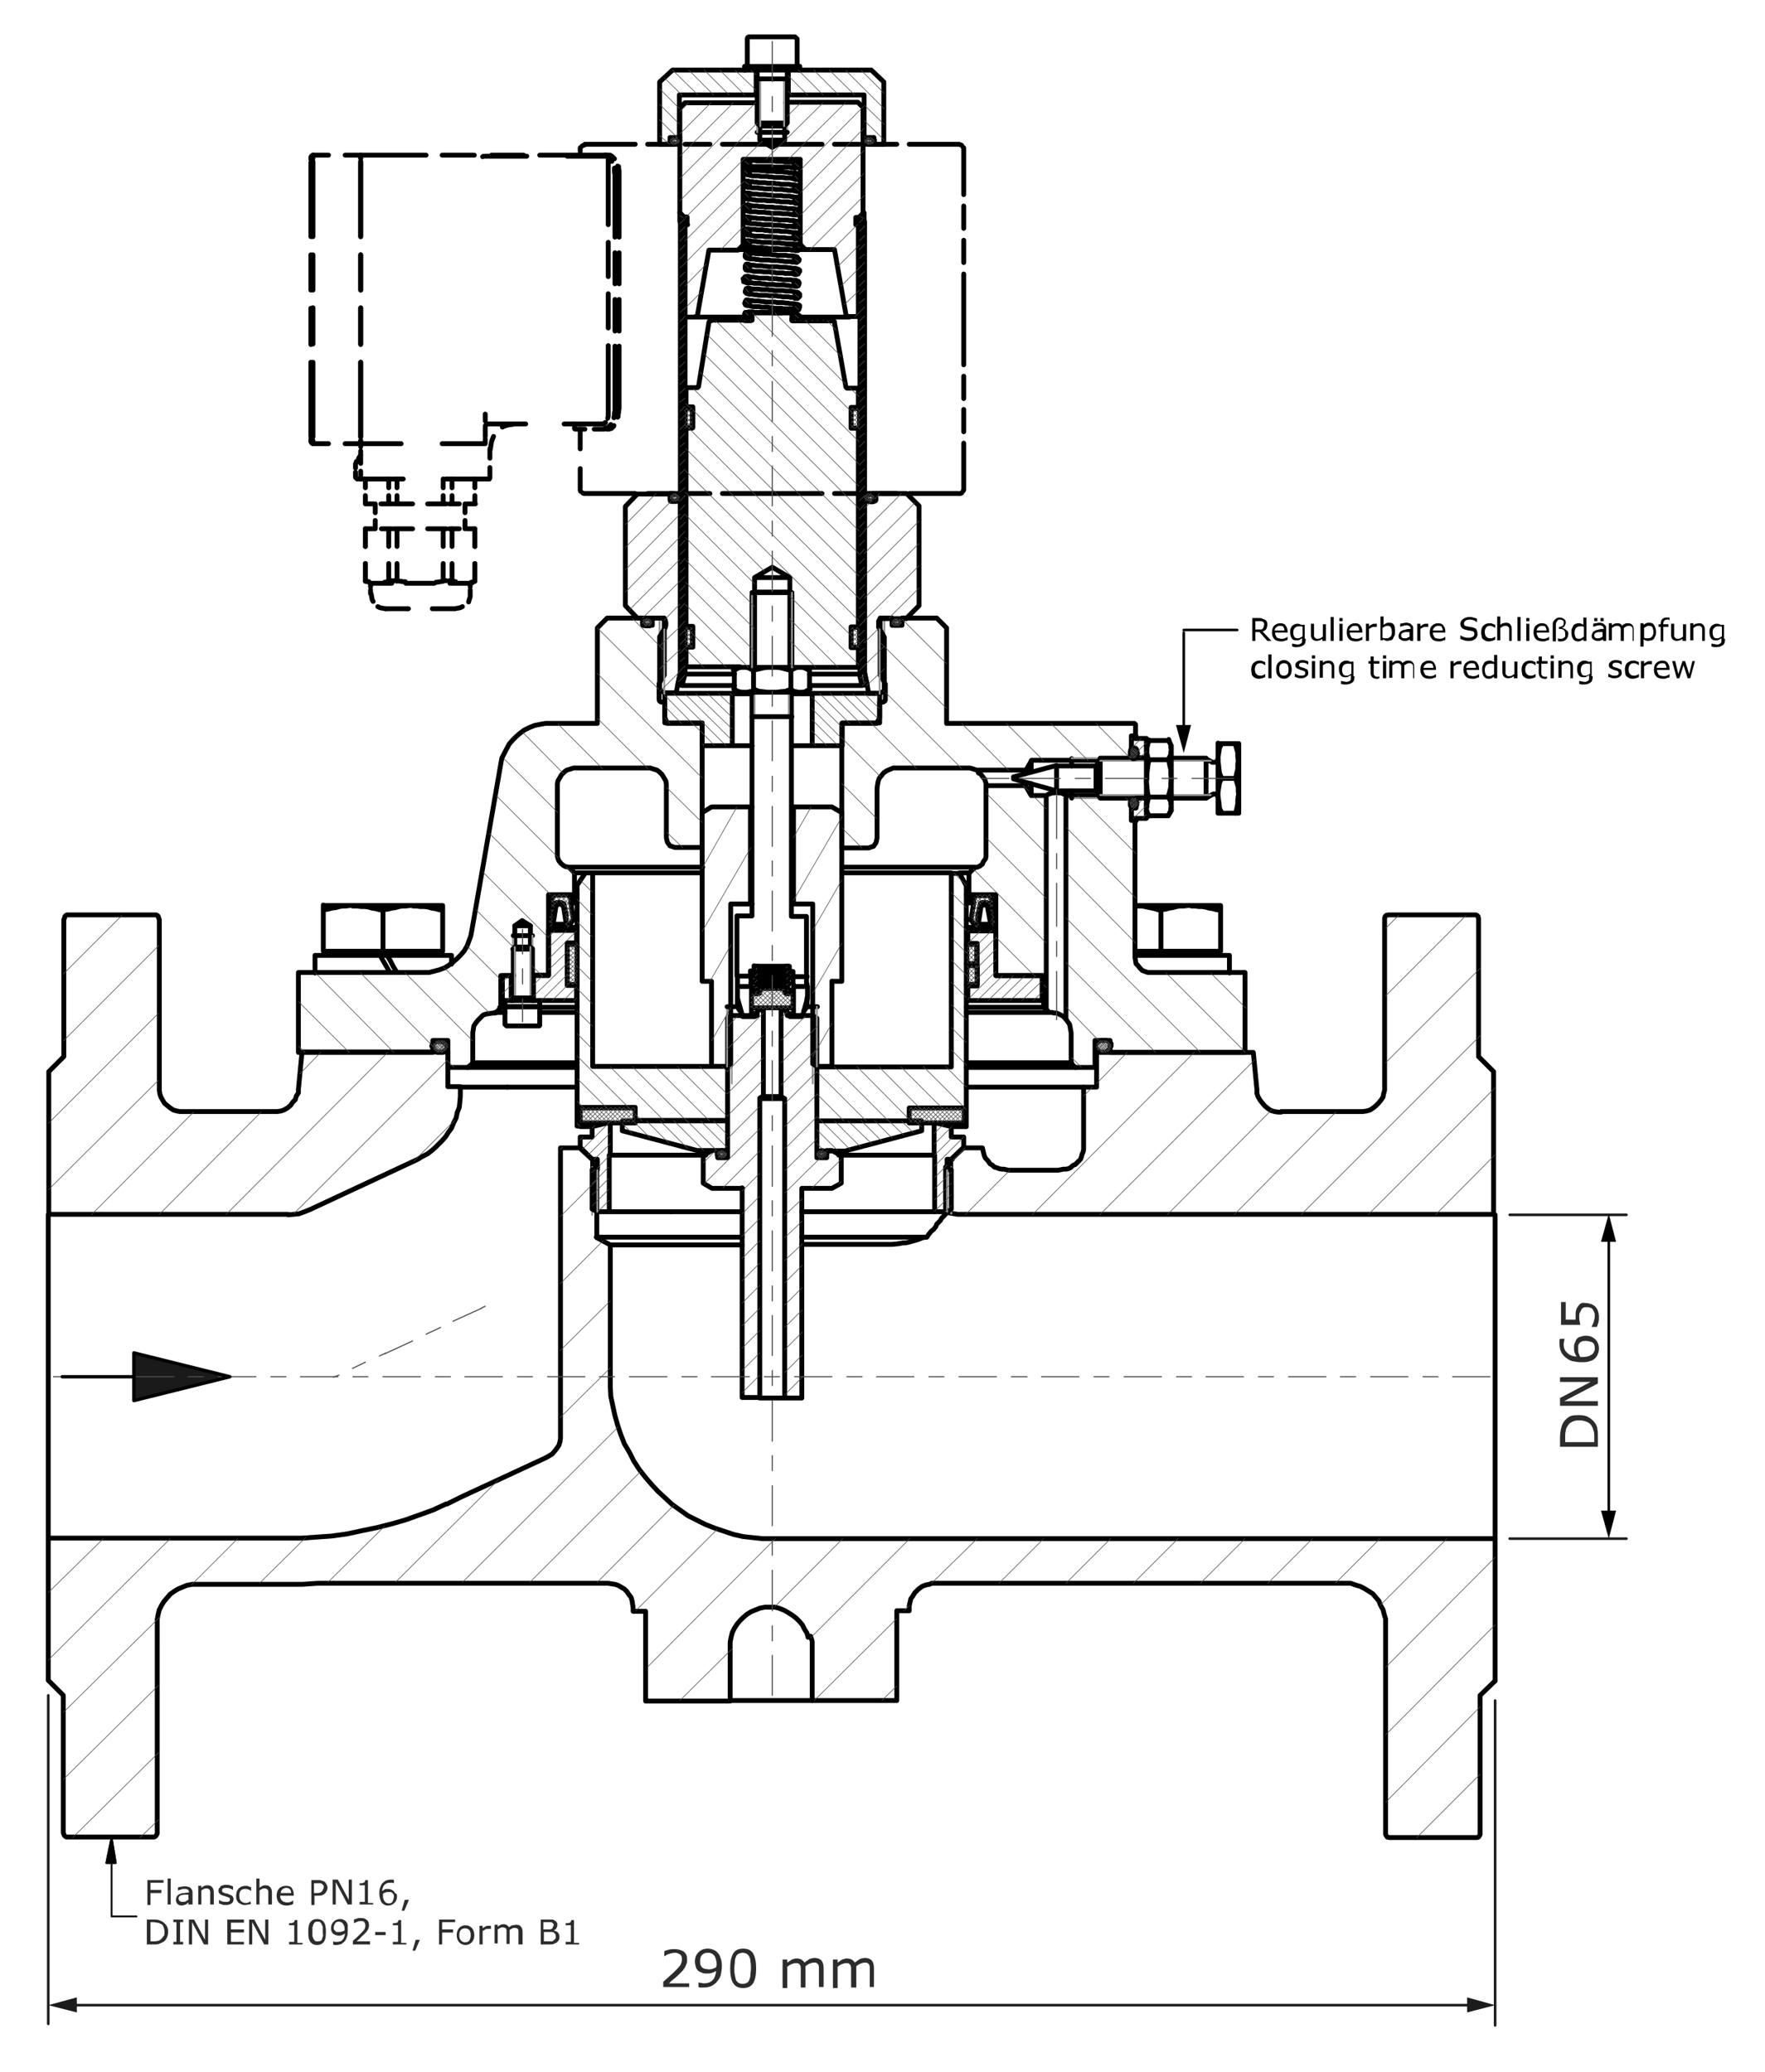 <?xml version="1.0" encoding="utf-8"?>
<!-- Generator: Adobe Illustrator 24.0.2, SVG Export Plug-In . SVG Version: 6.00 Build 0)  -->
<svg version="1.1" id="Ebene_1" xmlns="http://www.w3.org/2000/svg" xmlns:xlink="http://www.w3.org/1999/xlink" x="0px" y="0px"
	 viewBox="0 0 340.1 399.3" style="enable-background:new 0 0 340.1 399.3;" xml:space="preserve">
<style type="text/css">
	.st0{fill:none;stroke:#000000;stroke-width:0.933;stroke-linecap:round;stroke-linejoin:round;stroke-miterlimit:10;}
	.st1{fill:none;stroke:#969696;stroke-width:0.359;stroke-linecap:round;stroke-linejoin:round;stroke-miterlimit:10;}
	.st2{fill-rule:evenodd;clip-rule:evenodd;fill:#1A1A1A;}
	.st3{fill:none;stroke:#1A1A1A;stroke-width:0.12;stroke-linecap:round;stroke-linejoin:round;stroke-miterlimit:10;}
	.st4{fill:none;stroke:#4D4D4D;stroke-width:0.12;stroke-linecap:round;stroke-linejoin:round;stroke-miterlimit:10;}
	.st5{fill:none;stroke:#4D4D4D;stroke-width:0.215;stroke-linecap:round;stroke-linejoin:round;stroke-miterlimit:10;}
	.st6{fill:none;stroke:#000000;stroke-width:0.646;stroke-linecap:round;stroke-linejoin:round;stroke-miterlimit:10;}
	.st7{fill:#2C2C2C;}
	.st8{fill:none;stroke:#1C1C1C;stroke-width:0.502;stroke-linecap:round;stroke-linejoin:round;stroke-miterlimit:10;}
	.st9{fill:none;stroke:#000000;stroke-width:0.359;stroke-linecap:round;stroke-linejoin:round;stroke-miterlimit:10;}
	.st10{fill-rule:evenodd;clip-rule:evenodd;}
	.st11{fill:none;stroke:#000000;stroke-width:0.5;stroke-linecap:round;stroke-linejoin:round;}
	.st12{fill:none;stroke:#000000;stroke-width:0.5;stroke-linecap:round;stroke-linejoin:round;stroke-miterlimit:10;}
	.st13{fill:none;}
	.st14{fill:none;stroke:#000000;stroke-width:0.5;stroke-miterlimit:10;}
	.st15{fill:none;stroke:#1C1C1C;stroke-width:0.502;stroke-linecap:round;stroke-linejoin:round;}
	.st16{fill:#1C1C1C;}
</style>
<path class="st0" d="M86,289.8l-2.6,1.2l-5.3,1.9l-2.8,0.8l-2.8,0.7l-2.9,0.6l-2.8,0.6l-2.9,0.4l-2.9,0.2l-2.8,0.2H9.3v27.4l2.9,2.9
	v26.5l0.2,0.5l0.2,0.2l0.2,0.1h16.9l0.2-0.1l0.2-0.2l0.1-0.2l0.1-0.2V312l0.2-1l0.2-0.8l0.4-0.8l0.5-0.8l1.2-1.4l0.7-0.5l0.8-0.5
	l1.7-0.7l1-0.2h21.2l3-0.2h56l0.6,0.1l0.7,0.1l0.6,0.2l1.2,0.7l0.5,0.5l0.4,0.6l0.4,0.5l0.2,0.7l0.1,0.7l0.1,0.6v0.7h2.4v17.3h16.3
	v-11.4l0.2-1l0.2-0.8l0.4-0.8l0.5-0.8l0.6-0.7l0.6-0.6l0.7-0.6l0.8-0.5l1.7-0.7l1-0.2h1.9l0.8,0.2l1,0.4l0.7,0.4l0.8,0.5l0.8,0.6
	l0.6,0.6l0.6,0.7l0.4,0.8l0.5,0.8l0.2,0.8 M55.5,234.1l1.1-0.1l1-0.1l1.1-0.4l1-0.4l20.8-9.7l0.8-0.5l1-0.5l0.8-0.6l0.7-0.6l1.4-1.4
	l0.7-0.8l0.5-0.8l0.6-0.8l0.4-1l0.5-1l0.2-1l0.4-1l0.1-1l0.1-1.1v-1.9h-2.4v-6.7H58.2l-0.7,7.2v0.7l-0.4,0.6l-0.2,0.7l-0.5,0.5
	l-0.4,0.6l-0.6,0.5l-0.7,0.4l-0.6,0.2l-0.7,0.1H34.7l-0.6-0.1l-0.7-0.2l-0.6-0.4l-0.5-0.4l-0.6-0.5l-0.7-1.2l-0.2-0.6l-0.1-0.7
	v-32.9l-0.1-0.2l-0.1-0.4l-0.2-0.2l-0.2-0.1H12.9l-0.2,0.1l-0.2,0.2l-0.1,0.4l-0.1,0.2v26.4l-2.9,2.9v27.5H55.5"/>
<polyline class="st0" points="156.2,315.3 156.5,316.3 156.5,327.7 172.8,327.7 172.8,310.4 175.2,310.4 175.2,309.5 175.3,309 
	175.4,308.6 175.5,308.1 175.8,307.7 176.3,306.9 177,306.2 177.7,305.7 178.2,305.5 178.5,305.4 179.1,305.3 179.5,305.1 
	260.3,305.1 261.1,305.4 262.1,305.7 262.9,306.1 263.7,306.6 264.5,307.1 265.7,308.5 266,309.3 266.5,310.2 266.7,311 267,312 
	267,353.5 267.1,353.7 267.3,354 267.7,354.1 284.6,354.1 284.9,354 285.1,353.7 285.2,353.5 285.2,326.7 288.1,323.9 "/>
<path class="st0" d="M86.3,202.8L86.3,202.8 M185.7,221.1h0.1 M111.6,221.1h0.2 M114.1,223.4L114.1,223.4 M183.5,223.4h-0.1
	 M115.1,224.9h-0.1 M182.5,224.9L182.5,224.9 M141.1,327.7h15.4 M246.9,214.3h-0.7l-0.6-0.1l-0.7-0.2l-0.6-0.4l-0.6-0.5l-0.5-0.6
	l-0.4-0.5l-0.4-0.7l-0.2-0.6V210l-0.7-7.2h-30.2v6.7h-2.5v12l-0.1,0.5l-0.2,0.4l-0.1,0.5l-0.2,0.5l-1,1l-0.5,0.2l-0.4,0.4l-0.4,0.2
	l-0.5,0.1h-0.5l-1,0.2h-9.6l-0.4-0.1l-0.5-0.1h-0.4l-0.5-0.1l-0.5-0.2l-0.4-0.1l-0.4-0.4l-0.4-0.2l-0.5-0.7l-0.4-0.4l-0.2-0.4
	l-0.2-0.7l-0.1-0.5l-0.1-0.4h-3.7l-2.4,2.3v1.4h-1v8.6l0.6,0.2l0.5,0.1l1.2,0.2h103.3v-27.5l-2.9-2.9v-26.6l-0.1-0.4l-0.2-0.2
	l-0.2-0.1h-16.9l-0.4,0.1l-0.2,0.2l-0.1,0.4v33.1l-0.2,0.7l-0.1,0.6l-0.4,0.6l-0.5,0.6l-0.5,0.5l-0.5,0.4l-0.6,0.4l-0.7,0.2
	l-0.7,0.1H246.9 M288.1,323.9v-27.4H146.9l-1.9-0.2l-1.8-0.2l-1.8-0.4l-3.6-1.2l-1.8-0.7l-3.4-1.7l-3.1-2.2l-1.4-1.3l-1.3-1.2
	l-1.3-1.4l-1.2-1.4l-1.1-1.4l-1.1-1.7l-0.8-1.6l-1-1.7l-0.7-1.8l-0.6-1.8l-0.5-1.8l-0.4-1.8l-0.4-1.9l-0.1-1.8v-27.4l-2.6-1.4v-13.6
	h-0.8v-1.4l-2.5-2.3h-3.7v56l-0.1,0.6l-0.2,0.7l-0.4,0.6l-0.4,0.5l-0.5,0.6l-1.2,0.7l-16.4,7.6l-2.6,1.3"/>
<path class="st0" d="M111.2,209.5H97.8 M208.8,209.5h-22.6 M211.2,202.8h0.1"/>
<path class="st0" d="M143,238.4h-28.1 M178.5,238.4h-24 M9.3,234.1v62.4 M97.8,209.5h-9.1"/>
<path class="st1" d="M183.3,233.9v-9 M114.1,224.9v9.2"/>
<path class="st0" d="M117.3,233.5h12 M161.6,222.6H180 M117.6,222.6h18.4 M114.1,233l1,0.5h2.3v-10.9h0.2v-5.9l-0.1-0.2l-0.1-0.1
	H117l-2.9,0.7v2h-2.3v2l2.3,2.3h1v2h-1V233 M182.5,233.5l0.8-0.5v-7.6h-0.8v-2h0.8l2.4-2.3v-2h-2.4v-2l-2.9-0.7h-0.2l-0.2,0.1v6.1
	h0.1v10.9H182.5 M288.1,296.5v-62.4 M143,239.9h-25.4 M182.5,233.5L182.5,233.5l-0.1,0.2v0.1l-0.2,0.1l-0.1,0.2l-0.7,0.7l-0.2,0.4
	l-0.7,0.7l-0.2,0.5l-0.4,0.5l-0.5,0.4l-0.4,0.5l-0.4,0.6l-0.8,0.1l-1,0.4l-1.8,0.5l-0.5,0.1H174l-0.5,0.1l-0.6,0.1l-1.1,0.1h-17.3"
	/>
<path class="st0" d="M154.5,233.5h25.6 M129.3,233.5H143"/>
<path class="st1" d="M115.1,225.5v8 M182.5,233.5v-8"/>
<path class="st0" d="M211.8,153.3h-6.4v43.1l0.7,1l0.1,0.5l0.1,0.6l0.1,0.5v5.9l0.8,0.8h3.8v-5.2h2.9v2.3h26v-15.4h-18.4
	 M221.7,187.4h-0.5l-0.6-0.2l-0.5-0.2l-0.4-0.4l-0.4-0.5l-0.4-0.4l-0.2-1.2v-26.4H218v-4.3 M102.6,188h3.1v-15.6h5v-4.2l-1.1-1.1
	l-0.6-0.1l-0.4-0.2l-0.5-0.4l-0.4-0.5l-0.2-0.5l-0.1-0.5v-13.8l0.1-0.6l0.7-1.2l0.5-0.5l0.5-0.4l0.7-0.2l0.6-0.2h14.8l0.6,0.2
	l0.7,0.2l0.5,0.4l0.5,0.5l0.7,1.2l0.1,0.6v10.3l0.1,0.5l0.1,0.4l0.5,0.7l0.4,0.1l0.5,0.2h5.3v-24h-7.2v-4h-0.7l-0.2-0.1l-0.1-0.1
	l-0.1-0.2v-3.2l1-1.6v-11h-2.3v1.4h-1.8v-1.4H117l-1.9,1.9v18.4h-10l-1.1,0.2l-1,0.2l-1,0.4l-1,0.5l-0.8,0.6l-0.7,0.6l-0.7,0.7
	l-0.7,0.8l-1,1.9l-0.4,0.8l-0.2,1.1l-5.6,32.2l-0.2,1l-0.7,1.9l-0.6,1l-0.6,0.7l-0.7,0.7l-0.8,0.7l-0.8,0.6l-0.8,0.5l-1.1,0.4
	l-1.9,0.5h-1.1 M99.2,182.5v-4.1l1.4-1l1.6,1v4.1 M81.5,187.4h-24v15.4h25.9v-2.3h2.9v5.2h3.8l1-0.8v-5.9l0.1-0.6l0.1-0.7l0.4-0.6
	l0.4-0.5l1-1l0.6-0.2l0.7-0.1l0.6-0.1h0.5l1-1V188h2.5"/>
<path class="st0" d="M186.8,172.4h5 M218,146.1v-4.3h0.8v-2.2l-0.2-0.2h-36.2v-18.4l-1.9-1.9h-6.7v1.4h-1.9v-1.4h-2.3v11h0.1
	l0.8,1.6l0.1,0.1v3.1l-0.1,0.2l-0.2,0.1l-0.1,0.1h-0.7v4h-7.2 M162.2,139.4v24h5.2l0.5-0.2l0.4-0.1l0.5-0.7l0.1-0.4l0.1-0.5v-9.6
	l0.1-0.7l0.1-0.6l0.2-0.6l0.5-0.6l0.4-0.5l0.6-0.4l1.2-0.5h14.8l0.7,0.2l0.6,0.2h9.5l1.1-1.9h13.1"/>
<path class="st0" d="M198.7,148.8v-0.5 M198.7,153.3v-2.3 M205.4,196.4v-0.1h-0.1l-0.5-0.5l-1.2-0.6H203l-0.2-0.1h-0.2 M201.6,153.3
	L201.6,153.3l0.2-0.1l0.1-0.1l0.2-0.1l0.4-0.1l0.2-0.1h0.4l0.5-0.1l0.4,0.1h0.4l0.4,0.1l0.1,0.1l0.4,0.1l0.2,0.2 M202.5,195.1h-0.5
	 M186.2,205.7h21.1 M90.1,205.7h21.1 M111.2,204.8H91.1 M206.5,204.8h-20.3 M186.2,195.1h15.8 M104,195.1h7.2 M95.4,195.1h1.9
	 M97.3,194.1h-1 M111.2,194.1H104 M201.1,194.1h-14.9 M201.6,194.6v0.1h0.2l0.1,0.1l0.1,0.2 M191.9,172.4V188h9.2v6.1l0.5,0.5v-41.3
	h-2.9l-1.1-1.9h-7.6V165l-0.1,0.5l-0.4,0.5l-0.2,0.5l-0.5,0.4l-0.5,0.2l-0.5,0.1l-1.1,1.1v4.2"/>
<path class="st0" d="M197.6,149.1v-0.6 M197.6,151.4v-0.6 M218.9,157.7v0.5 M218.9,141.8v0.5 M198.7,148.3v-1.7"/>
<line class="st1" x1="206.5" y1="153.8" x2="218" y2="153.8"/>
<path class="st0" d="M206.5,147.6v-1.4 M206.5,153.8v-1.4"/>
<line class="st1" x1="218" y1="146.1" x2="206.5" y2="146.1"/>
<path class="st0" d="M99.2,178.4h3 M184.9,168.2h1.9 M110.7,168.2h1.9 M186.2,172.4h0.6 M110.7,172.4h0.5 M162.2,167.1h25.7
	 M109.7,167.1h25.7 M190.1,151.4v-0.1l-0.1-0.2v-0.2l-0.1-0.2l-0.1-0.4l-0.1-0.2l-0.2-0.2l-0.1-0.2l-0.2-0.2l-0.1-0.2l-0.2-0.2
	l-0.2-0.1h-0.1l-0.1-0.1 M135.3,163.4L135.3,163.4 M162.2,163.4L162.2,163.4"/>
<line class="st1" x1="98.9" y1="180.3" x2="98.9" y2="188"/>
<line class="st0" x1="98.9" y1="180.3" x2="102.6" y2="180.3"/>
<path class="st1" d="M170.4,130.2v-11 M127.1,119.1v11 M102.6,188v-7.7"/>
<path class="st0" d="M151.2,269.4h-4.8 M151.2,211.7h-4.8 M150.5,211.3h-3.4 M135.5,228l1.7,1h5.9 M135.5,228v-5.3 M143,228.9v40.4
	h3.4v-57.7l0.7-0.4v-16.9h-0.2l-1,0.6v0.8h-5l-0.7,0.5v26.9h-1.9v-1.4h-1.1l-1.7,1 M154.5,269.4v-40.4h5.8l1.8-1v-5.3l-1.8-1h-1v1.4
	h-1.9v-26.9l-0.8-0.5h-4.9V195l-1-0.6h-0.2v16.9l0.7,0.4v57.7H154.5 M119.9,217.9l14.4,3.8h5.9V216h-20.3V217.9 M163.2,221.7
	l14.4-3.8V216h-20.2v5.8H163.2 M111.8,213.5v2.9h10.6v-2.9H111.8z M175.2,213.5v2.9h10.6v-2.9H175.2z M135.3,168.2h-21.2
	 M183.3,168.2h-21.1 M114.2,217.1h-2.4 M185.7,217.1h-2.5 M111.2,170.6v46.4h0.6v-3.6h10.6v2.5h17.8v-10.4h-26v-37.3h-1.4
	L111.2,170.6 M186.2,217.1v-46.4l-1.3-2.4h-1.6v37.3h-25.9V216h17.8v-2.5h10.6v3.6H186.2"/>
<path class="st1" d="M141,195.8v13 M156.6,208.8v-13"/>
<path class="st0" d="M142.1,190.1v-1.9 M144.7,188.1v0.7l0.1,0.2l-0.1,0.2v0.7 M152.9,190.1v-0.4l-0.1-0.1v-1l0.1-0.2v-0.2
	 M155.5,188.1v0.2l-0.1,0.2v1l0.1,0.1v0.4 M146.5,187.2h-1.1 M152.1,187.2h-0.2 M145.9,195.3h-0.5 M152.1,195.3h-0.5 M155.5,190.1
	h-2.6v5.3h-0.7v0.5h2.4l1-3.6V190.1 M144.7,190.1h-2.6v2.2l1,3.6h2.4v-0.5h-0.7V190.1 M144.9,133.4v43.1h-2.9v11.6h2.6v-1h0.7v-1
	 M152.6,128.6v-14l-0.5-0.5h-6.7l-0.5,0.5v14 M145.4,186.2h6.7v1h0.7v1h2.6v-11.6h-2.9v-43.1"/>
<path class="st1" d="M152,128.6v-14.5 M152,138.1v-4.7 M145.4,133.4v4.7 M145.4,114.1v14.5"/>
<path class="st0" d="M151.5,186.5v0.1l0.1,0.1h0.2v-0.1h0.1v-0.1l-0.1-0.1v-0.1h-0.1 M146,189.1V189h-0.2v-0.1l-0.1,0.1h-0.1
	l-0.1,0.1l0.1,0.1v0.1h0.4l0.1-0.1V189.1 M151.5,189.7v0.1l0.1,0.1h0.2v-0.1h0.1v-0.1l-0.1-0.1v-0.1h-0.2l-0.1,0.1V189.7
	 M145.4,191.1l0.1,0.1v0.1h0.1l0.1,0.1v-0.1h0.1l0.1-0.1v-0.1l-0.2-0.2h-0.1l-0.1,0.1v0.1H145.4 M146,187.9L146,187.9l-0.2-0.2h-0.1
	l-0.1,0.1v0.1h-0.1l0.1,0.1v0.1h0.1l0.1,0.1v-0.1h0.1l0.1-0.1V187.9 M151.5,188.6v0.1h0.4l0.1-0.1v-0.2h-0.1v-0.1h-0.2l-0.1,0.1
	V188.6 M146,186.8l-0.1,0.1h-0.4l-0.1-0.1l0.1-0.2h0.4L146,186.8 M151.5,187.3v0.2h0.4l0.1-0.1v-0.1l-0.1-0.1h-0.4V187.3 M152,190.9
	l-0.1-0.1v-0.1h-0.1l-0.2,0.1v0.2l0.2,0.1h0.1V191L152,190.9 M146,190.3v-0.1h-0.1l-0.1-0.1h-0.1l-0.1,0.1l-0.1,0.1l0.1,0.1v0.1h0.4
	l0.1-0.1V190.3 M146.5,190.5l-0.1,0.2v0.7h-1.4l-0.2,0.1v2.5l0.2,0.2h7.6l0.2-0.2v-2.5l-0.2-0.1h-1.3v-0.7l-0.2-0.2H146.5
	 M152.6,138.1h-7.7"/>
<path class="st0" d="M151.7,186.7h-0.4l-0.4-0.1h-1.4 M146,186.2l-0.2,0.2h-0.1l-0.2-0.2 M146,186.2h-0.6 M146.1,191.5h-0.5v-0.1
	h-0.1v-0.1l-0.1-0.1 M151.2,191.1h0.2l0.2,0.1h0.2l0.1,0.1v0.1 M145.8,190.9h0.1l0.1,0.1h0.4 M151.5,191.5v-0.2h0.4l0.1,0.2
	 M151.5,191.5h0.5 M151.8,186.2h-0.1l-0.1,0.1v0.1"/>
<path class="st0" d="M162.2,156.6l-1.9-1.1h-7.4v18.7h3.7v30.8l0.8,0.5h2.9v-16.4 M137.1,155.5l-1.8,1.1v32.5h1.8v16.4h3l0.7-0.5
	v-30.8h3.8v-18.7H137.1 M151.7,189.9l-0.1-0.1h-1.1l-0.5-0.1h-1.7l-0.5-0.1h-0.6l-0.5-0.1h-1l-0.1-0.1h-0.1v-0.1l-0.1-0.1
	 M145.9,189h0.5l0.4,0.1h1.9l0.6,0.1h0.5l0.6,0.1h1.1l0.2,0.1h0.2l0.1,0.1v0.1 M151.7,188.7h-0.2l-0.2-0.1H150l-0.6-0.1h-0.5
	l-0.6-0.1h-1.6l-0.4-0.1h-0.7l-0.1-0.1V188l-0.1-0.1 M145.9,187.8h0.1l0.4,0.1h1.2l0.6,0.1h2.2l0.4,0.1h0.5l0.2,0.1h0.5v0.1h0.1v0.2
	 M145.9,186.6h0.5l0.4,0.1h0.4l0.5,0.1h1.7l0.5,0.1h1.4l0.2,0.1h0.2l0.2,0.1l0.1,0.1 M151.7,187.5h-0.5l-0.4-0.1h-0.4l-0.5-0.1h-1.7
	l-0.5-0.1H146l-0.2-0.1l-0.1-0.1h-0.1v-0.1h-0.1 M146.4,190.7H146l-0.2-0.1h-0.2v-0.1l-0.1-0.1 M151.7,191.1h-0.1l-0.1-0.1h-0.2
	 M145.9,190.2h1l0.4,0.1h0.7l0.5,0.1h1.9l0.4,0.1h1l0.2,0.2h0.1v0.1 M151.4,186.2h0.5l0.1,0.2 M149.5,186.6h-2.3l-0.4-0.1h-1.2
	l-0.2-0.2"/>
<path class="st0" d="M142.8,194.9l-0.2-0.1 M142.1,193.1v-0.7 M155.5,192.6v0.8 M155.5,192.3v1.1l-0.1,0.4v0.4l-0.2,0.2l-0.1,0.2
	l-0.2,0.2 M160.3,189.1h1.9v-32.5"/>
<path class="st0" d="M144.9,174.2h-0.2 M152.9,174.2h-0.2 M142.1,193.4v-0.4 M142.5,194.7l-0.1-0.2l-0.1-0.1l-0.1-0.2l-0.1-0.4v-1.2
	"/>
<line class="st1" x1="140.1" y1="194" x2="140.1" y2="205.5"/>
<path class="st0" d="M155.9,194h1.6 M140.1,194h1.4"/>
<line class="st1" x1="157.4" y1="205.5" x2="157.4" y2="194"/>
<path class="st0" d="M232.4,153.8v-3.2 M235.4,156.7h-0.7 M234.7,156.7v-3.4 M234.7,153.3l0.1,0.8l0.1,0.7l0.1,1l0.4,0.8
	 M234.7,153.3v-6.7 M234.7,146.6l0.1,0.7l0.1,1l0.1,0.7l0.4,1 M235.4,150l-0.4,0.8l-0.4,2.5 M234.7,146.6v-3.4 M234.7,143.3h0.7
	 M235.4,143.3l-0.4,0.8l-0.4,2.5 M238.1,143.3h0.6 M238.7,143.3v3.4 M238.1,150l0.2-1l0.2-0.7v-1l0.1-0.7l-0.1-0.8v-0.8l-0.5-1.7
	 M238.7,146.6v6.7 M238.7,153.3l-0.1-0.8v-0.8l-0.5-1.7 M238.7,153.3v3.4 M238.7,156.7h-0.6 M238.1,156.7l0.2-0.8l0.2-1v-0.7
	l0.1-0.8 M111.2,181.8h-0.1 M186.5,181.8h-0.2 M111.2,179.4h-0.1 M186.5,179.4h-0.2 M111.2,192.8h-0.1 M186.5,192.8h-0.2
	 M111.2,189.9h-0.1 M186.5,189.9h-0.2 M98.5,192.8V188h-1.7v4.8h0.5 M104,192.8h7.1v-2.9h-1.8v-8.2h1.8v-2.4h-5.4v8.6h-2.9
	 M102.8,188v4.8 M186.5,192.8h14.3V188h-8.9v-8.6h-5.4v2.4h1.8v8.2h-1.8V192.8 M144.9,143.7h-3.8 M156.5,143.7h-3.8 M144.9,133.7
	h-3.8 M156.5,133.7h-3.8 M135.3,143.7h5.8v-10.1h-13v4.7l0.5,1.1h6.7V143.7 M156.5,143.7h5.8v-4.3h6.6l0.6-1.1v-4.7h-13V143.7
	 M152.6,155.5h0.2 M144.7,155.5h0.2"/>
<path class="st0" d="M225.7,153.8h6.7 M212,153.8h8.9 M225.7,146.1h6.7 M212,146.1h8.9 M211.2,152.4l0.8,1.4 M211.2,147.6l0.8-1.4
	 M203.6,152.4h7.6 M203.6,147.6h7.6 M195.3,150.1l8.3,2.3 M195.3,149.7l8.3-2.2 M212,146.1v7.7 M211.2,147.6v4.8 M203.6,147.6v4.8
	 M195.3,149.7v0.4 M238.1,143.3h-2.6 M238.1,156.7h-2.6 M238.1,150h-2.6 M234.2,153l0.2,0.1l0.2,0.2v0.2 M234.7,146.3v0.2l-0.1,0.2
	l-0.1,0.1h-0.2 M234.2,146.9h-0.4 M234.2,153h-0.4 M233.6,153.1h0.1l0.1-0.1 M233.9,146.9h-0.2 M233.6,146.9l-1.2-0.7 M233.6,153.1
	l-1.2,0.7 M232.4,150.6v-4.4"/>
<path class="st1" d="M225.7,153.2h7.6 M212,153.2h8.9 M220.9,146.6H212 M233.3,146.6h-7.6"/>
<path class="st0" d="M188.5,178.1l0.5-3.2l0.1-0.2l0.1-0.2l0.2-0.1h0.6l0.2,0.1l0.1,0.2v0.2l0.6,3.2h0.1l-0.5-3.2l-0.2-0.2l-0.1-0.2
	l-0.2-0.1l-0.4-0.1 M108.6,174.8l0.5,3.2L108.6,174.8v-0.2l-0.2-0.2l-0.2-0.1l-0.4-0.1l-0.5,0.2l-0.2,0.2l-0.1,0.2l-0.5,3.2h0.1
	l0.5-3.2l0.2-0.5l0.2-0.1h0.5l0.2,0.1l0.2,0.2L108.6,174.8 M187.7,173.1h-1.4 M187.7,174h-1.4 M187.2,177.2h-1 M106.7,176.4h-0.2
	 M188.1,178.7h-1.9 M111.2,178.7h-1.8 M108.9,178.7h-2.5 M111.2,177.2h-0.8 M111.2,174h-1.3 M111.2,173.1h-1.3 M191.1,178.7h-2.5
	 M191.1,176.4h-0.4 M188.4,176.4l0.5-2v-0.2l0.2-0.2l0.2-0.1h0.8l0.2,0.1l0.2,0.5l0.5,2v2.3h0.1l0.5-0.7l-0.5-2.8v-2l-0.5-0.7H188
	l-0.4,0.7v0.8l-0.5,3.2l1,1.4h0.5v-0.6h-0.2V176.4 M108.7,174.3l0.4,2v1.7h-0.1v0.6h0.5l1-1.4l-0.5-3.2v-0.8l-0.5-0.7h-2.8l-0.4,0.7
	v2l-0.5,2.8l0.5,0.7h0.1v-2.3l0.5-2v-0.2l0.2-0.2l0.2-0.1h0.8l0.4,0.4L108.7,174.3 M218.9,146.1V146 M218.9,153.8L218.9,153.8
	 M220.9,153.8h-2v1.9H218v1.9 M218,157.7h2.9v-1.4 M220.9,143.7v-1.4 M220.9,142.3H218v1.9h0.8v1.8h2"/>
<path class="st0" d="M214.1,201.6v-0.5l-0.4-0.4 M189.7,174.1h-0.8 M108.6,174.1h-0.8 M108.9,178.1h-2.4 M191,178.1h-2.4
	 M189.7,174.1l-0.5,0.2l-0.2,0.2l-0.1,0.2l-0.5,3.2h0.1"/>
<path class="st0" d="M218.5,155.7l0.1-0.1h0.1l0.2-0.2l0.1-0.2l0.1-0.4l-0.1-0.4l-0.1-0.2l-0.1-0.1l-0.1-0.2h-0.6l-0.2,0.2l-0.1,0.4
	v0.7l0.1,0.2l0.2,0.2h0.1 M139.2,221.7l-0.4,0.1h-0.4l-0.1,0.1l-0.1,0.2v0.5l0.2,0.2l0.7,0.2l0.4-0.1l0.2-0.1h0.1l0.1-0.2v-0.1
	l0.1-0.1l-0.1-0.1v-0.1l-0.1-0.2h-0.1l-0.2-0.1L139.2,221.7 M158.4,221.7l-0.4,0.1h-0.1l-0.2,0.1h-0.1v0.2l-0.1,0.1v0.2l0.1,0.1v0.1
	l0.2,0.2l0.4,0.1h0.2l0.7-0.2l0.1-0.2l0.1-0.1v-0.2l-0.1-0.1l-0.1-0.2H159l-0.2-0.1L158.4,221.7 M173.7,119.9v-0.2l-0.2-0.1v-0.1
	l-0.7-0.2l-0.7,0.2v0.1l-0.1,0.1l-0.1,0.2v0.1l0.1,0.1v0.1l0.2,0.2l0.2,0.1h0.7l0.4-0.1v-0.1l0.2-0.1V119.9 M123.8,119.9v0.4
	l0.2,0.2l0.4,0.1h0.8l0.4-0.4v-0.6l-0.1-0.1l-0.5-0.2l-0.4-0.1l-0.2,0.1l-0.4,0.1l-0.2,0.2V119.9 M83.4,201.6v0.4l0.7,0.7l0.2,0.1h1
	l0.2-0.1l0.2-0.2l0.2-0.1l0.1-0.2l0.1-0.1v-0.6l-0.1-0.2l-0.1-0.2l-0.7-0.4h-1l-0.5,0.2l-0.4,0.4l-0.1,0.2V201.6 M213.7,200.7
	l-0.5-0.2h-1.1l-0.5,0.2l-0.4,0.4v0.2l-0.1,0.2l0.1,0.4v0.1l0.6,0.6l0.2,0.1h1.1l0.2-0.1l0.6-0.6v-0.5"/>
<path class="st0" d="M218.5,144.2h-0.2l-0.1,0.1H218l-0.1,0.1l-0.1,0.4v0.6l0.1,0.4l0.4,0.4h0.2l0.2-0.1l0.1-0.1l0.2-0.4l0.1-0.4
	 M218.3,155.6l0.2,0.1"/>
<path class="st0" d="M220.9,155.4v-0.5 M220.9,150v0.8l0.1,0.8l0.1,1l0.2,1 M221.4,153.6l-0.2,0.5l-0.1,0.5l-0.1,0.4v0.5
	 M152.4,132.8v-3.6 M156,132.8v-3.6 M141.5,132.8v-3.6 M145.2,132.8v-3.6 M142.5,128.6l-1.1,0.6 M155,128.6l1,0.6 M142.5,133.4
	l-1.1-0.6 M155,133.4l1-0.6 M142.5,128.6h0.8 M145.2,129.2l-1-0.5l-0.4-0.1h-1l-0.5,0.1l-0.4,0.2l-0.6,0.2 M143.4,128.6h5.4
	 M152.4,129.2l-1.9-0.5l-0.8-0.1h-1.8l-0.8,0.1l-0.8,0.2l-1,0.2 M148.8,128.6h5.4 M154.2,128.6h-0.5l-0.4,0.1l-1,0.5 M156,129.2
	l-1-0.5l-0.4-0.1h-0.5h0.8 M145.2,132.8l1,0.4l1.7,0.2h1 M148.8,133.4h-5.4 M141.5,132.8l0.6,0.4l0.4,0.1l0.5,0.1h1l0.4-0.1l0.5-0.1
	l0.5-0.4 M143.4,133.4h-0.8 M155,133.4h-0.8 M154.2,133.4h0.5l0.4-0.1l0.5-0.1l0.5-0.4 M154.2,133.4h-5.4 M148.8,133.4h0.8l0.8-0.1
	l1-0.1l1-0.4 M152.4,132.8l0.5,0.4l0.5,0.1l0.4,0.1h0.5 M187.2,185.7v0.4 M186.2,185.7h0.1 M111.2,182L111.2,182 M186.3,182h-0.1
	 M111.2,189.7L111.2,189.7 M186.2,189.7h0.1 M186.3,189.7h1.9 M186.3,189.7v-3.6 M188.3,186.1h-1.9 M188.3,186.1v3.6 M186.3,182v3.7
	h1.9V182H186.3z M109.3,182v7.7h1.9V182H109.3z M219.2,145.2l-0.1-0.4l-0.1-0.4l-0.1-0.1h-0.1l-0.1-0.1h-0.1"/>
<path class="st0" d="M225.7,150v5.4 M225.7,155.4l-0.1-0.5v-0.4l-0.5-1 M225.1,157.2l0.5-1v-0.4l0.1-0.5v0.8 M221.4,146.4l-0.2,1
	l-0.2,1.7v1 M220.9,150v-5.4 M221.4,142.7l-0.2,0.6l-0.1,0.4l-0.1,0.5v1l0.1,0.4l0.1,0.5l0.2,0.5 M220.9,144.6v-0.8 M220.9,156.2
	v-0.8 M220.9,155.4v0.5l0.1,0.4l0.1,0.5l0.2,0.5 M220.9,154.9V150"/>
<path class="st0" d="M97.8,197.7h-0.2l-0.1-0.1l-0.1-0.2 M104,197.4v0.2l-0.1,0.1h-0.2 M97.8,197.7h5.9 M104,197.4V194 M97.3,197.4
	V194 M102.6,192.8v-10 M98.9,192.8v-10 M97.3,194h6.7 M99.2,182.5l-0.4,0.4 M102.2,182.5l0.4,0.4 M102.2,182.5h-3 M98.9,182.9h3.7
	 M221.4,153.6h3.7 M221.4,157.2h3.7 M221.4,142.7h3.7 M221.4,146.4h3.7 M225.7,143.7l-0.6-1.1 M225.7,156.2l-0.6,1 M220.9,143.7
	l0.5-1.1 M220.9,156.2l0.5,1 M225.7,143.7v0.8 M225.1,146.4l0.5-1v-0.4l0.1-0.5l-0.1-0.5v-0.5l-0.2-0.4l-0.2-0.6 M225.7,144.6v5.4
	 M225.1,153.6l0.5-1.9v-0.8l0.1-0.8l-0.1-1v-0.8l-0.2-0.8l-0.2-1"/>
<path class="st1" d="M102.2,192.3v-9.8 M99.2,182.5v9.8"/>
<path class="st0" d="M76.5,187.4l-0.7-1.1l-0.6-1.2l-0.7-1.1l0.7,1.1l0.6,1.2L76.5,187.4 M234.5,183.3v0.7 M223.7,183.3h-4.8
	 M235.2,183.3v-7.9 M235.2,183.3h-11.5 M223.7,183.3v-7.9 M229.4,174.5h5.8 M235.2,174.5v1 M235.2,175.4l-0.8-0.1l-0.7-0.2l-0.7-0.1
	l-0.7-0.2l-0.7-0.1h-0.6l-0.7-0.1h-0.7 M223.7,175.4l-0.6-0.1l-0.6-0.2l-2.4-0.5h-1.2 M218.9,174.5h10.6 M229.4,174.5h-0.6l-0.7,0.1
	h-0.7l-0.7,0.1l-0.7,0.2l-0.7,0.1l-0.7,0.2l-0.8,0.1 M63,183.3v0.7 M84.6,183.3v0.7 M74.5,184.1h-1.3 M85.3,183.3h-23v-7.9
	 M73.8,183.3v-7.9 M85.3,183.3v-7.9 M85.3,175.4l-0.7-0.1l-0.7-0.2l-0.7-0.1l-0.7-0.2l-0.7-0.1H81l-0.7-0.1h-0.7 M79.5,174.5h5.8
	 M85.3,174.5v1 M62.3,174.5H68 M68,174.5h-0.7l-0.6,0.1H66l-0.6,0.1l-0.7,0.2l-0.8,0.1l-0.7,0.2l-0.8,0.1 M62.3,175.4v-1
	 M73.8,175.4l-0.7-0.1l-0.7-0.2l-0.7-0.1l-0.7-0.2l-0.7-0.1h-0.7l-0.7-0.1H68 M68,174.5h11.5 M79.5,174.5h-0.6l-0.7,0.1h-0.7
	l-0.6,0.1l-0.7,0.2l-0.7,0.1l-0.8,0.2l-0.8,0.1 M104,194v-1.2 M104,194h-6.7v-1.2 M104,192.8h-6.7 M98.9,192.3h3.7"/>
<path class="st0" d="M153.1,47.9v0.2l0.2,0.2h0.4l0.2-0.1l0.1-0.1v-0.4l-0.1-0.1l-0.2-0.1h-0.4l-0.1,0.1 M153.1,45.7v0.1l0.2,0.2
	h0.4l0.2-0.1l0.1-0.1v-0.4l-0.4-0.4h-0.4l-0.1,0.2l-0.1,0.1V45.7 M144.5,44.5l-0.1-0.2v-0.1l-0.2-0.1h-0.4l-0.2,0.2v0.4l0.1,0.1
	l0.1,0.2h0.5l0.1-0.2v-0.1L144.5,44.5 M144.5,31.3l-0.1-0.1v-0.1l-0.2-0.1h-0.4l-0.2,0.2v0.4l0.2,0.2h0.4l0.2-0.1v-0.1L144.5,31.3
	 M153.1,31.9v0.2l0.1,0.1l0.2,0.1h0.2l0.2-0.1v-0.1l0.1-0.2l-0.1-0.2v-0.2h-0.7l-0.1,0.2V31.9 M143.5,60.5v-0.1l0.1-0.2h0.6l0.1,0.2
	l0.1,0.1l-0.2,0.5h-0.6l-0.1-0.2V60.5 M154.1,61.1v-0.2l-0.1-0.1l-0.2-0.1h-0.4l-0.2,0.2v0.4l0.1,0.2l0.1,0.1h0.4l0.2-0.1l0.1-0.2
	V61.1 M144.5,58.3l-0.1-0.2v-0.1l-0.2-0.2h-0.4l-0.1,0.2l-0.1,0.1v0.4l0.2,0.2h0.5l0.1-0.1v-0.1L144.5,58.3 M153.1,59.4v0.1l0.1,0.2
	l0.1,0.1h0.4l0.2-0.1l0.1-0.2v-0.4l-0.1-0.1l-0.2-0.1h-0.4l-0.2,0.2V59.4 M218.9,184.1h18v3.4 M60.7,184.1v3.4 M87,184.1v1.7
	 M60.7,184.1h12.5 M74.5,184.1H87 M75.1,187.4l-0.6-1.1l-0.7-1.2l-0.6-1.1 M74.5,184.1L74.5,184.1"/>
<path class="st0" d="M144.5,51.3l-0.1-0.1V51l-0.2-0.1h-0.4l-0.1,0.1l-0.1,0.2v0.4l0.2,0.2h0.5l0.1-0.1v-0.1 M153.1,52.5v0.1
	l0.1,0.2h0.1l0.2,0.1l0.1-0.1h0.2l0.1-0.2v-0.4l-0.1-0.1l-0.2-0.1l-0.1-0.1l-0.2,0.1l-0.2,0.2V52.5 M153.1,41v0.1l0.1,0.2l0.1,0.1
	h0.4l0.2-0.1l0.1-0.2v-0.4l-0.1-0.1h-0.2l-0.1-0.1l-0.2,0.1h-0.1l-0.1,0.1V41 M144.5,39.9l-0.1-0.2v-0.1l-0.1-0.1l-0.2-0.1l-0.2,0.1
	l-0.2,0.2v0.4l0.1,0.2h0.1l0.2,0.1l0.1-0.1h0.2v-0.2L144.5,39.9 M144.5,49.1l-0.1-0.1v-0.2l-0.2-0.1h-0.4l-0.1,0.1l-0.1,0.2v0.4
	l0.2,0.2h0.2l0.2-0.1h0.1v-0.1L144.5,49.1 M153.1,50.1v0.2l0.2,0.2l0.2,0.1l0.1-0.1l0.2-0.1l0.1-0.1V50l-0.1-0.1l-0.2-0.1h-0.4
	l-0.2,0.2V50.1 M153.1,43.3v0.2l0.2,0.2h0.4l0.2-0.1l0.1-0.1v-0.4l-0.1-0.2h-0.2l-0.1-0.1l-0.2,0.1h-0.1l-0.1,0.2V43.3 M144.5,42.2
	l-0.1-0.2v-0.1l-0.2-0.1h-0.4l-0.2,0.2v0.4l0.1,0.2h0.1l0.2,0.1l0.2-0.1h0.1v-0.2L144.5,42.2 M144.5,46.8l-0.1-0.2v-0.1l-0.2-0.1
	h-0.4l-0.2,0.2v0.4l0.1,0.2l0.1,0.1h0.5l0.1-0.1v-0.2L144.5,46.8 M153.2,47.6l-0.1,0.1v0.1"/>
<path class="st0" d="M144.5,53.6l-0.1-0.2v-0.1h-0.2l-0.1-0.1l-0.2,0.1h-0.1 M153.1,54.8v0.1l0.1,0.2h0.1l0.2,0.1l0.1-0.1h0.2
	l0.1-0.2v-0.4l-0.1-0.1l-0.2-0.1h-0.4l-0.2,0.2V54.8 M144.5,37.5l-0.1-0.1v-0.2h-0.7l-0.1,0.2v0.4l0.2,0.2l0.2,0.1l0.1-0.1l0.2-0.1
	v-0.1L144.5,37.5 M153.1,38.7V39l0.2,0.2h0.4l0.2-0.1l0.1-0.1v-0.4l-0.1-0.2l-0.2-0.1h-0.4l-0.1,0.1l-0.1,0.2V38.7 M144.3,51.6
	l0.1-0.2"/>
<path class="st0" d="M153.2,59.7H153l-0.2-0.1h-0.2l-0.2-0.1h-1.4l-0.4-0.1h-1.3l-0.5-0.1h-0.4l-0.5-0.1h-1.2l-0.4-0.1h-1.3
	l-0.2-0.1h-0.2l-0.2-0.1H144l-0.2-0.1h-0.1 M144.2,57.9h0.8l0.2,0.1h1l0.5,0.1h0.4l0.4,0.1h1.8l0.4,0.1h1.2l0.5,0.1h0.4l0.4,0.1h0.8
	l0.2,0.1h0.4l0.2,0.1l0.1,0.1h0.1l0.1,0.1v0.2 M153.1,34.2v0.1l0.1,0.2l0.1,0.1h0.4l0.2-0.1l0.1-0.2v-0.4l-0.1-0.1l-0.2-0.1h-0.4
	l-0.2,0.2V34.2 M144.5,33.1l-0.1-0.2v-0.1l-0.2-0.2h-0.4l-0.1,0.2l-0.1,0.1v0.4l0.2,0.2h0.4l0.2-0.1v-0.1L144.5,33.1 M144.5,55.9
	l-0.1-0.1v-0.2h-0.2l-0.1-0.1l-0.2,0.1h-0.1l-0.1,0.2v0.4l0.2,0.2h0.5l0.1-0.1v-0.1L144.5,55.9 M153.1,57.1v0.1l0.1,0.1l0.1,0.2h0.4
	l0.4-0.4v-0.4l-0.1-0.1l-0.2-0.1h-0.4l-0.2,0.2V57.1 M153.1,36.5v0.2l0.1,0.1h0.1l0.2,0.1l0.1-0.1h0.2l0.1-0.1v-0.4l-0.1-0.2
	l-0.2-0.1h-0.4l-0.1,0.1l-0.1,0.2V36.5 M144.5,35.3l-0.1-0.1V35l-0.2-0.1h-0.4l-0.2,0.2v0.4l0.2,0.2h0.5l0.1-0.1v-0.1L144.5,35.3
	 M143.6,53.3l-0.1,0.1v0.5l0.2,0.2h0.5l0.1-0.1v-0.1l0.1-0.2"/>
<path class="st0" d="M144.2,44.1h0.1l0.2,0.1h1.1l0.2,0.1h1.2l0.4,0.1h0.5l0.4,0.1h1.8l0.4,0.1h1.2l0.4,0.1h0.2l0.4,0.1h0.7l0.1,0.1
	 M143.6,58.7v-0.1l-0.1-0.1v-0.1"/>
<path class="st0" d="M144.2,48.7h0.4l0.1,0.1h0.6l0.4,0.1h1.1l0.4,0.1h1.2l0.5,0.1h0.5l0.4,0.1h1.7l0.4,0.1h1l0.2,0.1h0.2l0.2,0.1
	h0.1 M153.2,43.7h-0.5l-0.2-0.1h-1l-0.4-0.1h-0.4l-0.4-0.1h-1.3l-0.5-0.1h-1.6l-0.5-0.1h-0.4l-0.4-0.1h-1l-0.2-0.1H144l-0.2-0.2
	h-0.1v-0.1l-0.1-0.1v-0.1 M144.2,41.9h0.5l0.4,0.1h0.6l0.2,0.1h1.2l0.4,0.1h1.3l0.5,0.1h0.4l0.5,0.1h1.6l0.4,0.1h0.8l0.2,0.1h0.2
	l0.1,0.1h0.2l0.1,0.1h0.1l0.1,0.2v0.1 M153.2,48.2h-0.7l-0.2-0.1h-0.4l-0.4-0.1h-1.1l-0.5-0.1h-1.7l-0.5-0.1h-0.4l-0.4-0.1h-1.2
	l-0.4-0.1h-1.1l-0.2-0.1H144l-0.2-0.1l-0.1-0.1l-0.1-0.2v-0.1 M144.2,46.4h0.4l0.1,0.1h1l0.2,0.1h0.4l0.5,0.1h1.6l0.5,0.1h1.3
	l0.4,0.1h0.4l0.5,0.1h1.3l0.2,0.1h0.6l0.2,0.2h0.1l0.2,0.2v0.1 M153.2,46.1l-0.1-0.1H153l-0.2-0.1h-1.2l-0.4-0.1H150l-0.4-0.1h-0.5
	l-0.5-0.1h-1.2l-0.4-0.1h-1.6l-0.4-0.1h-0.2l-0.2-0.1H144l-0.2-0.1l-0.1-0.1v-0.1l-0.1-0.1v-0.1 M153.5,45.1h0.2l0.4,0.4v0.2"/>
<polyline class="st0" points="153.5,49.7 153.7,49.8 153.8,49.8 "/>
<path class="st0" d="M153.2,39.1h-0.1L153,39h-0.7l-0.4-0.1h-1.4l-0.5-0.1h-0.4l-0.5-0.1h-1.3l-0.4-0.1h-1.6l-0.4-0.1h-0.4l-0.2-0.1
	h-0.7l-0.2-0.1h-0.2l-0.1-0.1 M153.2,52.9h-0.1l-0.1-0.1h-0.2l-0.2-0.1h-1.3l-0.4-0.1h-1.2l-0.5-0.1h-0.5l-0.4-0.1h-1.2l-0.5-0.1
	h-1.4l-0.2-0.1h-0.2l-0.2-0.1H144l-0.2-0.1h-0.1v-0.2h-0.1v-0.2 M144.2,51l0.1,0.1h1l0.4,0.1h1.1l0.4,0.1h0.4l0.5,0.1h1.7l0.5,0.1
	h1.2l0.4,0.1h0.4l0.2,0.1h0.8l0.2,0.1h0.1l0.2,0.1h0.1l0.2,0.2v0.2 M153.2,41.4h-0.5l-0.2-0.1h-0.2l-0.4-0.1h-1.1l-0.4-0.1h-1.8
	l-0.4-0.1h-0.5l-0.4-0.1h-1.2l-0.4-0.1h-1.2l-0.2-0.1h-0.2l-0.2-0.1h-0.2l-0.1-0.1v-0.1l-0.1-0.1v-0.1 M144.2,39.6h0.5l0.4,0.1h0.8
	l0.4,0.1h0.8l0.4,0.1h1.3l0.5,0.1h1.2l0.4,0.1h0.5l0.4,0.1h1.2l0.2,0.1h0.4l0.2,0.1l0.4,0.4V41 M153.2,50.5h-0.7l-0.2-0.1h-1.1
	l-0.4-0.1h-0.4l-0.5-0.1h-1.3l-0.4-0.1h-1.7l-0.4-0.1h-0.4l-0.4-0.1h-0.8l-0.2-0.1H144l-0.2-0.1l-0.1-0.1l-0.1-0.1v-0.2 M153.8,49.8
	l0.2,0.2v0.1"/>
<polyline class="st0" points="143.6,38 143.6,37.9 143.5,37.8 "/>
<path class="st0" d="M144.2,55.5h0.1l0.2,0.1h0.1l0.4,0.1h1.2l0.5,0.1h1.2l0.4,0.1h0.5l0.5,0.1h1.6l0.5,0.1h1l0.4,0.1h0.2l0.2,0.1
	h0.4l0.2,0.1 M153.2,36.8h-0.1l-0.1-0.1h-1.1l-0.4-0.1h-0.4l-0.4-0.1h-1.2l-0.5-0.1h-1.7l-0.4-0.1h-0.5l-0.4-0.1h-1.1l-0.2-0.1h-0.7
	l-0.5-0.2h-0.1v-0.1l-0.1-0.1v-0.2 M144.2,34.9l0.1,0.1h0.7l0.2,0.1h0.6l0.4,0.1h1.2l0.5,0.1h1.3l0.4,0.1h0.5l0.4,0.1h1.6l0.2,0.1
	h0.8l0.2,0.1h0.1l0.2,0.1l0.1,0.1h0.1l0.1,0.2v0.1 M153.2,55.2l-0.1-0.1h-0.8l-0.4-0.1h-0.4l-0.4-0.1h-1.6l-0.5-0.1h-1.3l-0.4-0.1
	h-0.4l-0.5-0.1h-1.1l-0.4-0.1h-1l-0.5-0.2h-0.1V54l-0.1-0.2v-0.1 M144.2,53.3h0.1l0.2,0.1h0.7l0.4,0.1h0.2l0.4,0.1h1.7l0.4,0.1h1.3
	l0.5,0.1h0.4l0.4,0.1h1.4l0.4,0.1h0.7l0.1,0.1l0.2,0.1h0.1l0.1,0.1l0.1,0.2v0.1 M144.2,37.2l0.1,0.1h0.4l0.4,0.1h0.8l0.4,0.1h1.2
	l0.5,0.1h0.4l0.5,0.1h1.7l0.4,0.1h1.2l0.2,0.1h0.4l0.2,0.1h0.6l0.2,0.1h0.1l0.1,0.2l0.1,0.1v0.1 M143.5,37.8v-0.2"/>
<path class="st0" d="M153.2,57.5l-0.1-0.1 M153.7,56.6h0.1l0.2,0.2v0.2"/>
<path class="st0" d="M153.3,32.4h-0.1l-0.1-0.1h-0.7l-0.2-0.1h-3.2l-0.5-0.1h-3.5l-0.2-0.1h-0.6l-0.2-0.1h-0.1l-0.1-0.1 M144.2,30.9
	h1.2l0.4,0.1h3.2l0.6,0.1h1.2l0.4,0.1h2.2l0.4,0.1l0.2,0.1v0.1l0.1,0.2 M152.6,60.5h0.7l0.1,0.1h0.2l0.2,0.1l0.1,0.1v0.2
	 M144.2,60.1h0.8l0.4,0.1h3.2l0.6,0.1h1.4 M144.9,61.2l-0.4-0.1h-0.5l-0.2-0.1h-0.1l-0.2-0.2v-0.2 M153.3,61.5h-0.1l-0.1-0.1h-0.5
	 M153.2,34.5H153l-0.2-0.1h-0.2l-0.2-0.1h-1.1l-0.4-0.1h-1.7l-0.5-0.1h-0.4l-0.5-0.1h-1.2l-0.4-0.1h-1.3l-0.2-0.1h-0.2l-0.2-0.1H144
	l-0.2-0.1h-0.1v-0.1l-0.1-0.1v-0.1 M144.2,32.7h0.8l0.2,0.1h1l0.5,0.1h0.7l0.5,0.1h1.3l0.4,0.1h1.2l0.5,0.1h0.4l0.4,0.1h1.1l0.2,0.1
	h0.1l0.2,0.1l0.1,0.1h0.1l0.1,0.1v0.2 M153.1,57.3h-0.8l-0.4-0.1h-1.1l-0.4-0.1H150l-0.4-0.1h-1.3l-0.5-0.1h-1.6l-0.4-0.1h-0.4
	l-0.4-0.1h-0.7l-0.2-0.1H144l-0.2-0.1l-0.1-0.1l-0.1-0.1v-0.2"/>
<path class="st0" d="M167.5,95.1h1 M129.1,95.1h0.8 M174.7,119.1l2.4-2.4V97.5l-2.4-2.4h-6.2v1.4h-1.9v33.1l0.8,4h2.2l0.8-0.5v-10.3
	l-1-1.8l-0.1-0.1v-1.2l0.1-0.2l0.1-0.1l0.5-0.2H174.7 M120.5,116.7l2.3,2.4h4.7l0.7,0.4v0.2l0.1,0.2v0.7l-0.1,0.2v0.1l-1.1,1.8v10.3
	l1,0.5h2.2l0.8-4V96.6h-1.9v-1.4h-6.4l-2.3,2.4V116.7 M143.6,31.7l-0.1-0.1v-0.2"/>
<path class="st1" d="M169.5,133.7v-12.4 M128,121.3v12.4"/>
<path class="st0" d="M151.7,19.8h0.1 M145.8,19.8h0.1 M151.2,27h-4.8 M154.1,61.1h9.6 M133.9,61.1h10.2 M154.1,48.1h1.2 M142.3,48.1
	h9.5 M143.6,47.1h-0.4 M154.3,47.1h-2.5 M145.9,19.9l-0.1-0.1H132l-1,1V41l0.8,0.8h0.6v1.4 M151.2,24.3V27l-2.4,1.4l-2.4-1.4v-2.6
	 M132.5,43.3H132v17.8h1.9l0.1-0.1h0.2l0.1-0.1l0.1-0.2l2.2-12.5h5.6l1-1V30.7h11v16.4l1,1h5.6l2.2,12.5l0.1,0.2l0.1,0.1h0.1
	l0.2,0.1h1.9V43.3h-0.5v-1.4h0.6l0.8-0.8V20.7l-1-1h-13.8l-0.1,0.1 M156,132.1h10.1 M131.4,132.1h10.1 M156,129.9h9.6 M132,129.9
	h9.5 M131.4,132.1l0.6-2.2V41.9h-0.1l-0.8,0.8v87l-0.5,2.2L131.4,132.1 M165.6,129.9l0.5,2.2l1-0.2l-0.5-2.2v-87l-0.8-0.8h-0.1
	V129.9"/>
<line class="st1" x1="151.7" y1="25.5" x2="151.7" y2="19.9"/>
<line class="st0" x1="151.7" y1="25.5" x2="145.9" y2="25.5"/>
<line class="st1" x1="145.9" y1="19.9" x2="145.9" y2="25.5"/>
<path class="st0" d="M145.4,111.3h6.7 M155,128.6h10.4v-3.8H164v-4h1.4V82.5H164v-4h1.4v-3.7h-2.2l-0.2-0.2l-2.2-12.4V62l-0.1-0.1
	h-0.2l-0.1-0.1h-7.8v-1.4 M144.9,128.6l0.5-0.4v-16.9l3.4-2l3.4,2v16.9l0.5,0.4 M152.6,60.3h-7.7v1.4h-7.8l-0.2,0.1h-0.1l-0.1,0.1
	l-0.1,0.2l-2,12.4l-0.2,0.2h-2.2v3.7h1.3v4h-1.3v38.3h1.3v4h-1.3v3.8h10.4"/>
<line class="st1" x1="144.9" y1="114.2" x2="144.9" y2="128.6"/>
<line class="st0" x1="144.9" y1="114.2" x2="152.6" y2="114.2"/>
<line class="st1" x1="152.6" y1="128.6" x2="152.6" y2="114.2"/>
<path class="st0" d="M143.5,13.5h-13.9l-2.5,2.3v12h2v-1.3 M129.1,26.5h1.8v-8.2h14.8v-4.8 M151.9,13.5v4.8h14.6v8.2 M166.5,26.5
	h1.9v1.3h1.9v-12l-2.4-2.3h-13.9 M167.5,27.8h-1 M131,27.8h-1.1 M168.5,27.2V27l-0.1-0.1v-0.1l-0.5-0.2h-0.7l-0.5,0.2v0.1l-0.1,0.2
	v0.2l0.1,0.2l0.1,0.1h0.1l0.4,0.1h0.6l0.5-0.2v-0.1l0.1-0.1V27.2 M129.1,27.2v0.2l0.2,0.2l0.2,0.1h1l0.5-0.5v-0.2l-0.1-0.1v-0.1
	l-0.2-0.1v-0.1l-0.4-0.1h-0.7l-0.2,0.1l-0.2,0.2V27.2 M166.5,95.1h1 M129.9,95.1h1.1 M168.5,95.9v-0.1l-0.1-0.1v-0.1l-0.2-0.1
	l-0.2-0.2h-0.7l-0.2,0.2l-0.2,0.1v0.1l-0.1,0.1v0.4l0.4,0.4l0.4,0.1h0.6l0.5-0.2v-0.1l0.1-0.1V95.9 M129.1,95.9v0.4h0.1l0.1,0.2
	l0.2,0.1h0.7l0.2-0.1h0.1l0.1-0.2h0.1L131,96v-0.1l-0.1-0.1v-0.2l-0.2-0.1l-0.4-0.2h-0.4l-0.4,0.1l-0.2,0.1l-0.2,0.2V95.9
	 M152.6,61.7h0.1 M144.7,61.7h0.2 M137.1,61.7v0.1 M137.1,61.7h0.5 M137.6,61.7h5.4 M143,61.7h0.5 M143.5,61.7v0.1h1.2v-0.1H143.5z
	 M152.7,61.7v0.1h7.8v-0.1H152.7z"/>
<path class="st0" d="M143.5,13.5h0.1 M143.5,12.8h10.6 M167.5,27.8h1 M129.1,27.8h0.8 M166.5,26.5L166.5,26.5 M130.9,26.5h0.1
	 M151.7,18.3h0.2 M145.7,18.3h0.2"/>
<path class="st0" d="M144,7.7v5.2 M153.6,7.7v5.2 M145.9,13.5v10.2 M151.7,13.5v10.2 M153,7.1h0.2l0.4,0.4v0.2 M144,7.7V7.4l0.1-0.2
	l0.2-0.1h0.2 M153,7.1h-8.4 M151.1,24.3l0.6-0.6 M146.5,24.3l-0.6-0.6 M146.5,24.3h4.6 M151.7,23.7h-5.8 M143.5,12.8v0.7
	 M154.1,12.8v0.7 M143.6,13.5h10.4"/>
<path class="st1" d="M146.5,15.2v9.1 M151.1,24.3v-9.1"/>
<path class="st0" d="M94.4,91.9v-1.8 M94.3,92.3h-0.2 M94.4,91.9v0.2 M69.1,88.3l0.4-0.6 M68.5,89.4l0.2-0.5 M69.5,90.8v1.4
	 M69.5,87.7v1.6 M69.1,92.3h-0.2 M69.5,92.3h-0.1 M68.5,90.2v-0.8 M68.6,92.1L68.6,92.1L68.5,92v-1 M68.9,92.3h-0.1 M111.8,90.3v3.8
	 M111.8,82.7v3.8 M111.8,29.5v0.4 M111.8,28.9v0.2 M185.7,85.4v8.8 M185.7,78.9v4.3 M185.7,72.5v4.3 M185.7,52.8v17.5 M185.7,46.3
	v4.3 M185.7,39.7V44 M185.7,28.9v8.6 M112.2,28.1l0.5-0.2 M111.8,28.9v-0.4l0.1-0.1 M185.6,28.4l0.1,0.1v0.4 M184.8,27.8l0.5,0.2
	 M122.4,27.8h-9.7 M129.6,27.8h-4.8 M136.8,27.8H132 M158.4,27.8h-19.2 M165.6,27.8h-4.8 M172.8,27.8H168 M184.8,27.8h-9.6
	 M111.9,94.7l-0.1-0.2v-0.2 M112.7,95.1h-0.2l-0.2-0.1 M185.3,95l-0.2,0.1h-0.2 M185.7,94.2v0.2l-0.1,0.2 M175.2,95.1h9.6 M168,95.1
	h4.8 M160.8,95.1h4.8 M139.2,95.1h19.2 M132,95.1h4.8 M124.8,95.1h4.8 M112.7,95.1h9.7 M166.5,42.7V41l-0.8,0.8L166.5,42.7 M131,41
	v1.7l0.8-0.8L131,41 M132,120.9v3.8h1.4v-3.8H132z M164,120.9v3.8h1.6v-3.8H164z M132,78.7v3.8h1.4v-3.8H132z M164,78.7v3.8h1.6
	v-3.8H164z M151.7,15.2h-5.8"/>
<path class="st0" d="M116,81.7h0.2l0.2-0.1l0.1-0.1 M117.2,43.3V30.1 M117.2,53.3v-6.6 M117.2,63.2v-6.6 M117.2,79.8V66.6
	 M116.9,29.9h-0.2 M117.2,30.1l-0.1-0.1H117 M94.4,88.3v-1.8"/>
<path class="st0" d="M59.9,69.8v13.8 M59.9,59.4v7 M59.9,49.1v6.8 M59.9,31.8v13.8 M60.3,45.6V31.8 M60.3,55.9v-6.8 M60.3,66.3v-7
	 M60.3,83.6V69.8 M59.9,31.3v0.5 M59.9,30.3v0.4 M60.3,30.5v-0.6 M60.3,31.8v-0.7 M60.3,84.2v-0.6 M60.3,85.5v-0.6 M59.9,84.6v0.5
	 M59.9,83.6v0.5 M60.1,30l0.2-0.1 M59.9,30.3l0.1-0.2 M60,85.3l-0.1-0.2 M60.3,85.5l-0.2-0.1 M93.5,85.3v-0.2 M93,85.5h0.2v-0.1
	 M93.5,84.1v-0.5 M93.5,85.1v-0.5 M93.5,81.1v-1.3 M93.5,83.6v-1.2 M93.5,85.3v-0.2 M93.5,85.5v-0.1 M85.9,92.3h8.2 M69.5,92.3h8.2
	 M69.5,69.8v13.8 M69.5,59.4v7 M69.5,49.1v6.8 M69.5,31.8v13.8 M69.5,87.5v0.2 M95.1,84.1l-0.2,0.5l-0.2,0.6l-0.1,0.6l-0.1,0.7
	 M99.2,81.7l-0.6,0.1l-0.7,0.1l-0.7,0.2l-0.4,0.2 M93.6,81.9v0.1l-0.1,0.1 M93.9,81.7h-0.1l-0.1,0.1 M93.2,30.1L93,30.2 M93.6,30.1
	h-0.1 M69.5,84.9v0.6 M69.5,83.6v0.6 M85.2,85.5H93 M69.5,85.5h7.8 M69.5,86.9v0.6 M69.5,85.5v0.6 M108.7,81.7h7.3 M93.9,81.7h7.4
	 M69.5,31.1v0.7 M82.1,29.9H69.5v0.6 M91.4,29.9h-6.2 M100.9,29.9h-6.2 M116.6,29.9H104 M101.5,30.1h-7.9 M117.2,30.1h-7.9
	 M117.1,80.6L117.1,80.6l0.1-0.4v-0.5 M116.6,81.5l0.1-0.1"/>
<path class="st0" d="M74.3,117.3h4.2 M110.7,82.4v0.2 M110.7,81.7v0.4 M119.3,66.7v12.1 M119.3,57.7v6.1 M119.3,48.7v6 M119.3,33.6
	v12.1 M118.5,45.7V33.6 M118.5,54.7v-6 M118.5,63.8v-6.1 M118.5,78.8V66.7 M112.7,82.7h-1.9 M116.4,82.7h-1.9 M119,80.4l0.1-0.1
	v-0.4l0.1-0.4v-0.7 M116.9,82.7h0.5l0.2-0.1h0.1l0.2-0.1l0.1-0.2l0.2-0.1l0.1-0.2 M117.7,81.8l-0.1,0.2l-0.2,0.1l-0.1,0.2l-0.2,0.1
	h-0.2l-0.2,0.1h-0.1h0.2 M118.5,78.8v0.4l-0.1,0.4v0.4l-0.1,0.4v0.1 M118.4,32.4v0.7l0.1,0.5 M117.2,30.2l0.4,0.2l0.1,0.2l0.2,0.4
	v0.1 M116.7,29.9h-0.1 M118.4,30.6l-0.5-0.5l-0.2-0.1l-0.1-0.1H117 M119.3,33.6v-0.7l-0.1-0.4v-0.4L119,32 M66.5,29.9h3 M60.3,29.9
	h3 M69.5,30.5v-0.6 M69.5,45.6V31.1 M69.5,55.9v-6.8 M69.5,66.3v-7 M69.5,84.2V69.8 M66.5,85.5h3v-0.6 M60.3,85.5h3"/>
<path class="st0" d="M91.5,101.9H90 M91.5,108.6v3.4 M91.5,101.9v3.4 M79.5,101.9h-3 M85.4,101.9h-3 M85.4,108.6v3.4 M86,101.9h-0.6
	v3.4 M87.1,101.9h-0.5 M87.1,108.6v3.4 M87.1,101.9v3.4 M70.4,108.6v3.4 M72,101.9h-1.6v3.4 M74.9,101.9h-1.4 M74.9,108.6v3.4
	 M75.5,101.9h-0.6v3.4 M76.5,101.9h-0.6 M76.5,108.6v3.4 M76.5,101.9v3.4 M91.3,112.1l0.2-0.1 M90.6,112.4l0.4-0.1 M70.8,112.1
	l-0.4-0.1 M71.4,112.4l-0.2-0.1 M90.8,112.2h0.1l0.6-0.2 M89.3,112.4h0.8 M86.6,111.9h0.5 M85.4,111.9H86 M88.5,112.4h0.7
	 M87.1,111.9l0.6,0.2h0.1 M84,112.2h0.2l1.2-0.2 M81,112.4h1.4 M75.9,111.9h0.6 M74.9,111.9h0.6 M79.5,112.4H81 M76.5,111.9l1.2,0.2
	h0.4 M74.1,112.2h0.2l0.5-0.2 M72.7,112.4h0.7 M70.4,111.9L70.4,111.9 M71.9,112.4h0.8 M70.4,111.9l0.6,0.2h0.1 M71.4,113.7v0.7
	 M71.4,112.4v0.7 M90.6,113.7v0.7 M90.6,112.4v0.7 M89.7,112.4h-0.5 M90.6,112.4h-0.4 M71.9,112.4h-0.5 M75.5,112.4h-3.2
	 M83.7,112.4h-5.5 M89.3,112.4h-2.6 M71.9,115.9l-0.2-0.4l-0.1-0.6l-0.1-0.5 M74.3,117.3l-0.6-0.1l-0.5-0.1l-0.4-0.2 M89.1,116.9
	l-0.4,0.2l-0.5,0.1l-0.6,0.1 M90.6,114.5v0.5l-0.2,0.6l-0.1,0.4 M83.3,117.3h4.4 M78.5,117.3h0.2"/>
<path class="st0" d="M72.3,100.3v1.6 M72.3,97.1v1.7 M89.6,100.3v1.6 M89.6,97.1v1.7 M70.4,95.5v1.6 M70.4,92.3v1.7 M91.5,95.5v1.6
	 M91.5,92.3v1.7 M90,97.1h1.6 M87.1,95.5v1.6h1.4 M87.1,92.3v1.7 M86.6,97.1h0.5 M85.4,95.5v1.6H86 M85.4,92.3v1.7 M82.4,97.1h3
	 M76.5,95.5v1.6h3 M76.5,92.3v1.7 M75.9,97.1h0.6 M74.9,95.5v1.6h0.6 M74.9,92.3v1.7 M73.4,97.1h1.4 M70.4,95.5v1.6H72 M70.4,92.3
	v1.7 M70.4,97.1L70.4,97.1 M91.5,95.5v1.6 M91.5,92.3v1.7 M91.5,97.1L91.5,97.1 M70.4,108.6v3.4 M70.4,101.9v3.4 M91.5,108.6v3.4
	 M91.5,101.9v3.4 M70.4,101.9L70.4,101.9 M91.5,101.9L91.5,101.9 M88.5,101.9h-1.4"/>
<polygon class="st2" points="25.8,269.9 44.3,265.3 25.8,260.7 "/>
<polygon class="st3" points="25.8,269.9 44.3,265.3 25.8,260.7 "/>
<path class="st4" d="M180.1,233.4l3.2-3.2 M182.1,233.5l1.2-1.2 M183.5,223.7l2.5-2.5 M211.3,208.8l5.9-6 M208.8,211.2l1.7-1.7
	 M186,234.1l8.6-8.6 M198.9,234.1l31.2-31.3 M267,178.9l2.5-2.5 M211.9,234.1l29.9-29.9 M267,191.9l15.5-15.5 M224.9,234.1
	l20.2-20.3 M267,204.8l18.2-18.2 M237.8,234.1l19.6-19.8 M250.7,234.1l34.6-34.6 M263.6,234.1l24.5-24.5 M276.6,234.1l11.5-11.6
	 M9.3,306.9l10.6-10.4 M107.9,221.5l0.5-0.4 M9.3,319.9l23.5-23.4 M107.9,234.5l7.1-7.1 M36.9,305.4l8.9-8.9 M12.2,330l18.6-18.4
	 M107.9,247.4l8.3-8.3 M50,305.1l8.9-8.8 M12.2,342.9l18.4-18.2 M107.9,260.3l9.7-9.6 M63.2,304.9l10.9-10.8 M14,354.1l16.6-16.4
	 M107.9,273.2l9.7-9.6 M76.2,304.9l19.9-19.8 M27,354.1l3.6-3.5 M89.1,304.9l30-29.9 M102.1,304.9l21.4-21.4 M115.1,304.9l14.8-14.9
	 M122.5,310.4l15.7-15.7 M124.8,321.2l24.6-24.7 M149.3,309.6l13.1-13.1 M131,327.7l10.1-10 M156.2,315.6l19.1-19.1 M179.5,305.1
	l8.8-8.6 M174.2,310.4l1-1 M156.9,327.7l15.8-15.7 M192.5,305.1l8.6-8.6 M169.9,327.7l2.9-2.8 M205.4,305.1l8.6-8.6 M218.4,305.1
	l8.6-8.6 M231.3,305.1l8.6-8.6 M244.3,305.1l8.6-8.6 M257.3,305.1l8.6-8.6 M266,309.3l12.8-12.8 M267,321.3l21.1-21.2 M267,334.3
	l21.1-21.2 M267,347.3l18.2-18.4 M273,354.1l12.2-12.2 M12.2,187.7l11.3-11.3 M12.2,200.6l18.4-18.4 M9.3,216.5l21.2-21.2
	 M9.3,229.3l21.2-21.1 M17.6,234.1l19.7-19.8 M57.8,206.9l4-4.1 M30.6,234.1l19.7-19.8 M43.5,234.1l31.2-31.3 M56.6,233.9l29.6-29.6
	 M79.7,223.8l7.9-7.9"/>
<path class="st4" d="M209.7,146.6l-7.2-7.2 M182.4,127.9l-8.6-8.6 M201.1,146.6l-7.2-7.2 M182.4,136.5l-12.8-12.7 M194.4,148.5
	l-9.1-9.1 M185.3,148.1l-14.6-14.6 M176.6,148.1l-8.6-8.6 M169.7,149.7l-7.4-7.4 M168.9,157.7l-6.7-6.7 M166.1,163.4l-3.8-3.8
	 M218,154.9l-1.1-1.1 M218.9,164.5l-11.2-11.2 M218.9,173.1l-13.4-13.6 M240.1,194.3l-6.8-6.8 M218.9,181.8l-13.4-13.6 M240,202.8
	l-15.4-15.4 M231.3,202.8l-25.9-25.9 M222.7,202.8l-17.3-17.3 M211.7,200.5l-6.2-6.4 M214.1,202.8L214.1,202.8 M208.4,205.7
	l-1.9-1.9 M127.9,125.3l-6-6.1 M126.9,132.8l-11.8-11.8 M135.3,141.2l-1.9-1.8 M135.3,149.9l-20.3-20.2 M124.8,148.1l-9.7-9.7
	 M135.3,158.5l-6.8-6.7 M116.1,148.1l-8.6-8.6 M131.6,163.4l-3.1-3 M108.6,149.1l-7.9-8 M107.5,156.6l-10.4-10.4 M107.6,165.3
	l-12-12 M110.7,168.5l-1.6-1.4 M106.1,172.4l-11.8-11.8 M105.7,180.7L93,168 M99,182.6l-7.3-7.3 M104.4,188l-1.8-1.8 M96.3,188.6
	l-6.4-6.4 M94.3,195.2l-8.8-8.8 M91.1,200.6L78,187.4 M83.4,201.6l-14-14.2 M87.5,205.7l-1.2-1.2 M75.9,202.8l-15.2-15.4
	 M67.3,202.8l-9.8-9.8 M58.8,202.8l-1.3-1.2 M114.1,217.4l0.5-0.5 M111.8,219.7l0.5-0.6 M112.2,221.5l5.2-5.2 M113.3,222.6l4.3-4.3
	 M114.5,223.4l3.1-3 M115.1,225.1l2.3-2.4 M114.1,225.9l0.6-0.5 M114.1,228.1l3.2-3.2 M114.1,230.3l3.2-3.2 M114.1,232.4l3.2-3.2
	 M115.2,233.5l2.2-2.2 M117.3,233.5L117.3,233.5 M180,218.4l1.8-1.7 M180,220.5l3.4-3.4 M180.1,222.6l3.5-3.5 M180.1,224.7l5.6-5.6
	 M180.1,226.9l2.4-2.4 M180.1,229.1l3.2-3.2 M180.1,231.2l3.2-3.2"/>
<path class="st4" d="M177.5,216.3l-2.3-2.4 M176.6,216.3l-1.4-1.4 M175.8,216.3l-0.6-0.6 M175.2,213.8l0.4-0.4 M175.2,214.7l1.2-1.2
	 M175.2,215.5l2.2-2 M175.3,216.3l2.9-2.9 M176.1,216.3l2.9-2.9 M177,216.3l2.9-2.9 M177.8,216.3l2.9-2.9 M178.8,216.3l2.9-2.9
	 M179.6,216.3l2.9-2.9 M180.5,216.3l2.9-2.9 M181.3,216.3l2.9-2.9 M182.1,216.3l2.9-2.9 M183,216.3l2.8-2.8 M183.8,216.3l1.9-1.9
	 M184.7,216.3l1.1-1.1 M185.6,216.3l0.1-0.2 M114.1,171.9l-2.3-2.3 M114.1,176.3l-2.9-3 M114.1,180.5l-2.9-2.9 M140.1,206.5l-1-1
	 M114.1,184.8l-2.9-2.9 M140.1,210.8l-5.3-5.3 M114.1,189.1l-2.9-2.9 M140.1,215.1l-9.6-9.6 M114.1,193.4l-2.9-2.9 M136.7,216
	l-10.4-10.4 M114.1,197.7l-2.9-2.9 M132.3,216l-10.4-10.4 M114.1,202.1l-2.9-2.9 M128,216l-10.4-10.4 M121.2,213.5l-10-10
	 M123.7,216l-1.3-1.3 M116.9,213.5l-5.6-5.6 M112.5,213.5l-1.3-1.3 M111.8,217.1l-0.6-0.6 M186.2,170.6l-2.4-2.4 M186.2,174.9
	l-2.9-2.9 M186.2,179.3l-2.9-2.9 M186.2,183.6l-2.9-2.9 M186.2,187.9l-2.9-2.9 M186.2,192.2l-2.9-2.9 M186.2,196.5l-2.9-2.9
	 M186.2,200.9l-2.9-2.9 M186.2,205.2l-2.9-2.9 M186.2,209.5l-4-4 M186.2,213.8l-8.3-8.3 M181.5,213.5l-7.9-7.9 M177.2,213.5
	l-7.8-7.9 M175.2,215.7l-10.1-10.2 M171.2,216l-10.4-10.4 M166.9,216l-9.5-9.5 M162.6,216l-5.2-5.2 M158.3,216l-0.8-0.8
	 M198.2,152.4l-1-1 M201.6,155.9l-2.5-2.5 M201.6,164.5l-11.5-11.6 M201.6,173.1l-11.5-11.6 M201.6,181.7l-14-14.2 M199.3,188
	l-7.4-7.4 M201.6,190.3l-0.5-0.5 M217.8,146.1l-6.6-6.7"/>
<path class="st4" d="M184.4,216.3l-2.9-2.9 M183.6,216.3l-2.9-2.9 M182.7,216.3l-2.9-2.9 M181.8,216.3l-2.9-2.9 M180.9,216.3
	l-2.9-2.9 M180.1,216.3l-2.9-2.9 M179.3,216.3l-2.9-2.9 M178.4,216.3l-2.9-2.9"/>
<path class="st4" d="M156.5,228.9l5.6-5.5 M151.2,234.2l3.4-3.2 M161.6,228.2l0.5-0.5 M151.2,238.5l3.4-3.2 M151.2,242.9l3.4-3.2
	 M151.2,247.2l3.4-3.4 M151.2,251.5l3.4-3.4 M151.2,255.8l3.4-3.4 M151.2,260.1l3.4-3.4 M151.2,264.5l3.4-3.4 M151.2,268.8l3.4-3.4
	 M140.1,218.6l-2.6-2.6 M140.1,221.1L135,216 M138.1,221.7l-5.8-5.8 M135.6,221.7l-5.8-5.8 M132.5,221.3l-5.3-5.3 M128.9,220.3
	l-4.3-4.3 M125.3,219.3L122,216 M121.8,218.4l-1.9-1.9 M177.6,217.2l-1.2-1.2 M176,218.3l-2.3-2.3 M174.1,218.7l-2.9-2.8
	 M171.9,219.3l-3.4-3.4 M169.9,219.9l-4-4 M168,220.4l-4.6-4.4 M165.8,221l-5-5 M163.8,221.5l-5.5-5.5 M161.4,221.7l-4-4
	 M158.7,221.7l-1.3-1.4 M122.4,213.8l-0.4-0.4 M122.4,214.7l-1.2-1.2 M122.4,215.5l-2.2-2 M122.3,216.3l-2.9-2.9 M121.4,216.3
	l-2.9-2.9 M120.6,216.3l-2.9-2.9 M119.7,216.3l-2.9-2.9 M118.8,216.3l-2.9-2.9 M117.9,216.3l-2.9-2.9 M117.1,216.3l-2.9-2.9
	 M116.3,216.3l-2.9-2.9 M115.4,216.3l-2.9-2.9 M114.5,216.3l-2.6-2.8 M113.6,216.3l-1.8-1.9 M112.8,216.3l-1-1.1 M111.9,216.3
	l-0.1-0.2 M111.8,214.2l0.7-0.7 M111.8,215l1.6-1.6 M111.8,215.9l2.4-2.4 M112.2,216.3l2.9-2.9 M113,216.3l2.9-2.9 M114,216.3
	l2.9-2.9 M114.8,216.3l2.9-2.9 M115.7,216.3l2.9-2.9 M116.5,216.3l2.9-2.9 M117.3,216.3l2.9-2.9 M118.3,216.3l2.9-2.9 M119.1,216.3
	l2.9-2.9 M120,216.3l2.4-2.4 M120.8,216.3l1.6-1.4 M121.7,216.3l0.7-0.6 M185.7,214.2l-0.7-0.7 M185.7,215l-1.6-1.6 M185.7,215.9
	l-2.5-2.4 M185.3,216.3l-2.9-2.9"/>
<path class="st4" d="M145.5,189.3l0.4-0.4 M151.5,189.8l0.4-0.2 M145.5,191.4l0.4-0.4 M145.5,188.1l0.4-0.4 M151.5,188.7l0.4-0.4
	 M151.5,187.5l0.4-0.4 M145.7,186.9l0.1-0.4 M151.7,191l0.2-0.2 M145.5,190.4l0.4-0.2 M151.2,190.8l-0.4-0.2 M152.7,192.3l-0.8-0.8
	 M152.7,193.3l-2.8-2.8 M152.7,194.1l-3.6-3.6 M152.1,194.4l-3.8-3.8 M151.3,194.4l-3.8-3.8 M150.5,194.4l-4-3.8 M149.6,194.4
	l-3.2-3.2 M148.7,194.4l-2.9-2.9 M147.8,194.4l-2.9-2.9 M147,194.4l-2.3-2.2 M146.1,194.4l-1.4-1.3 M145.3,194.4l-0.6-0.5
	 M146.4,190.8l0.2-0.2 M144.7,192.3l1-0.8 M144.7,193.3l2.8-2.8 M144.7,194.1l3.6-3.6 M145.4,194.4l3.8-3.8 M146.3,194.4l3.8-3.8
	 M147.1,194.4l3.8-3.8 M147.9,194.4l3.2-3.2 M148.9,194.4l2.9-2.9 M149.7,194.4l2.9-2.9 M150.6,194.4l2.2-2.2 M151.4,194.4l1.3-1.3
	 M152.3,194.4l0.5-0.5 M140.1,198l2-2.2 M140.1,202.2l7-7 M140.1,206.5l7-7 M140.1,210.8l7-7 M140.1,215.1l7-7 M140.1,219.5l6.2-6.2
	 M135.5,224.1l2.4-2.4 M135.7,228.1l10.7-10.6 M139.3,228.9l7.1-7.1 M143,229.5l3.4-3.4 M143,233.9l3.4-3.4 M143,238.2l3.4-3.4
	 M143,242.5l3.4-3.4 M143,246.8l3.4-3.4 M143,251.1l3.4-3.4 M143,255.5l3.4-3.4 M143,259.8l3.4-3.4 M143,264.1l3.4-3.4 M143,268.4
	l3.4-3.4 M150.5,196.2l1.2-1.2 M150.5,200.5l4.7-4.7 M150.5,204.8l7-7 M150.5,209.1l7-7 M151.2,212.7l6.2-6.2 M151.2,217.1l6.2-6.2
	 M151.2,221.4l6.2-6.2 M151.2,225.6l6.2-6.1 M159.3,221.9l0.1-0.1 M151.2,229.9l6.8-6.7"/>
<path class="st4" d="M109.5,178.5l-0.5-0.5 M106.4,176.3l-0.2-0.2 M106.4,177.1l-0.4-0.4 M106.4,177.9l-0.6-0.5 M106.3,178.7
	L106.3,178.7 M218.9,155.3l1.4-1.4 M218,156.3l0.5-0.6 M218.4,157.7l2.5-2.5 M220.1,157.7l0.8-0.7 M218,142.5l0.1-0.2 M218,144.2
	l1.9-1.9 M218.9,145.1l2-2 M219.6,146l1.3-1.2 M96.8,189.3l1.3-1.3 M96.8,191.5l1.7-1.7 M97.8,192.8l0.7-0.8 M105.7,180.5l1.2-1.1
	 M105.7,182.6l3.4-3.2 M105.7,184.8l5.4-5.4 M110.9,181.8l0.2-0.2 M105.7,186.9l3.6-3.5 M102.8,189.8l1.8-1.8 M102.8,192l6.5-6.4
	 M104.3,192.8l5-5 M106.4,192.8l2.9-2.9 M108.6,192.8l2.5-2.6 M110.6,192.8l0.5-0.5 M186.5,179.6l0.2-0.2 M186.5,181.8l2.4-2.4
	 M188.3,182.1l2.8-2.8 M188.3,184.3l3.6-3.6 M188.3,186.5l3.6-3.6 M188.3,188.6l3.6-3.6 M186.5,190.4l0.5-0.5 M186.5,192.6l5.4-5.4
	 M188.3,192.8l4.9-4.8 M190.4,192.8l4.9-4.8 M192.6,192.8l4.9-4.8 M194.7,192.8l4.9-4.8 M196.9,192.8l3.8-3.7 M199.1,192.8l1.7-1.6
	 M141.1,134l-0.5-0.4 M141.1,136.2l-2.6-2.5 M141.1,138.3l-4.8-4.7 M141.1,140.5l-7-6.8 M141.1,142.7l-9.1-9 M139.9,143.7
	l-10.1-10.1 M133.4,139.4l-5.3-5.4 M137.7,143.7l-2.4-2.5 M131.3,139.4l-3.1-3.2 M135.6,143.7l-0.2-0.4 M129.1,139.4l-1-1.1
	 M169.4,134.4l-0.7-0.7 M169.4,136.5l-2.9-2.9 M169.3,138.6l-4.9-4.9 M168,139.4l-5.8-5.8 M165.8,139.4l-5.8-5.8 M163.7,139.4
	l-5.8-5.8 M162.2,140.1l-5.8-5.8 M162.2,142.3l-5.8-5.8 M161.5,143.7l-5-5 M159.3,143.7l-2.9-2.9 M157.2,143.7l-0.7-0.7
	 M151.5,186.5l0.2-0.2"/>
<path class="st4" d="M110.1,175.7l-1.7-1.7 M107.4,173.9l-1-1.1 M110.3,176.6l-1.3-1.3 M106.9,174.2l-0.6-0.7 M110.1,177.5l-1.1-1.1
	 M106.8,174.8l-0.5-0.5 M109.8,177.9l-0.7-0.7 M106.5,175.5l-0.4-0.2"/>
<path class="st4" d="M214.1,201.6l-1-1.1 M214.1,201.9l-1.4-1.4 M213.9,202.2l-1.7-1.7 M213.7,202.4l-1.8-1.8 M213.5,202.7l-1.8-1.8
	 M213.1,202.8l-1.7-1.8 M212.7,202.8l-1.4-1.4 M212.4,202.8l-1.1-1.1 M190.9,177.5l0.1-0.1 M108.6,175.7l0.1-0.1 M106.5,176.7h0.2
	 M191.3,178.7L191.3,178.7 M191.6,177.5l-0.5,0.5 M191.5,176.7l-0.4,0.4 M191.4,176l-0.4,0.2 M188.5,178.1l-0.5,0.5 M191.3,175.3
	l-0.4,0.2 M188.4,177.2l-0.7,0.7 M191.3,174.3l-0.5,0.5 M188.4,176.4l-1,1.1 M191.3,173.5l-0.7,0.7 M188.6,175.3l-1.3,1.3
	 M191,172.8l-1,1.1 M189,174l-1.6,1.7 M190.7,172.4l-1.4,1.4 M189.7,172.4l-2.2,2.2 M188.9,172.4l-1.2,1.2 M191.1,172.9l-0.5-0.5
	 M191.3,173.9l-1.4-1.4 M190.3,173.9l-1.3-1.4 M191.3,174.7l-0.8-0.7 M189.3,173.9l-1.2-1.4 M191.4,175.8l-0.6-0.5 M189,174.2
	l-1.2-1.3 M191.5,176.7l-0.4-0.4 M188.7,174.8l-1.1-1.1 M191.7,177.8l-0.6-0.6 M188.6,175.5l-1.1-1 M191.4,178.4l-0.2-0.4
	 M188.4,176.3l-1-1 M188.4,177.1l-1-1.1 M188.4,177.9l-1.2-1.1 M188.6,178.2l-0.1-0.1 M188.3,178.7l-0.4-0.4 M109.7,178.3l-0.4,0.4
	 M109.1,178.1l-0.1,0.1 M110.3,176.9l-1.2,1.1 M110.1,176l-1.1,1.1 M110,175.3l-1,1 M106.4,178.1l-0.4,0.4 M110,174.6l-1.1,1
	 M106.4,177.2l-0.6,0.6 M109.9,173.7l-1.1,1.1 M106.4,176.4l-0.4,0.4 M109.8,172.9l-1.2,1.3 M106.7,175.3l-0.5,0.5 M109.4,172.4
	l-1.3,1.4 M107.1,174l-0.8,0.7 M108.6,172.4l-1.4,1.4 M107.7,172.4l-1.4,1.4 M106.9,172.4l-0.5,0.5 M109.9,173.6l-1.2-1.2
	 M110,174.6l-2.2-2.2 M108.3,173.9l-1.4-1.4"/>
<path class="st4" d="M139.8,222.9l-1.2-1.1 M139.5,223.1l-1.1-1.1 M139.2,223.2l-1-1 M138.5,222.9l-0.1-0.1 M159.2,222.8l-0.1,0.1
	 M159.3,222.2l-1,1 M159.1,222l-1.1,1.1 M158.9,221.9l-1.2,1.1 M158.5,221.7l-1,1 M158,221.7l-0.6,0.7 M159.2,222.1L159,222
	 M159.3,222.6l-1-0.8 M159.1,222.9l-1.1-1.1 M158.9,223.1l-1.2-1.1 M158.5,223.2l-1-1 M158,223.1l-0.6-0.6 M173.7,119.6l-0.4-0.2
	 M173.7,120.1l-1-0.8 M173.5,120.3l-1.1-1.1 M173.3,120.6l-1.2-1.2 M172.9,120.6l-1-1 M172.4,120.6l-0.6-0.6 M171.8,120l0.8-0.7
	 M171.9,120.3l1.1-1.1 M172.2,120.5l1.2-1.2 M172.5,120.6l1.1-1.1 M172.9,120.6l0.8-0.7 M125.6,120l-0.7-0.7 M125.5,120.3l-1-1.1
	 M125.3,120.5l-1.1-1.2 M125,120.6l-1.1-1.1 M124.5,120.6l-0.7-0.7 M123.8,119.6l0.4-0.2 M123.8,120.1l1-1 M124.1,120.3l1.1-1.1
	 M124.2,120.6l1.2-1.2 M124.5,120.6l1.1-1 M125,120.6l0.6-0.6 M86.3,201.7l-1.1,1.1 M86.3,201.3l-1.6,1.4 M86,201l-1.7,1.8
	 M85.9,200.9l-1.8,1.8 M85.7,200.6l-1.9,1.8 M85.3,200.5l-1.7,1.7 M84.9,200.5l-1.4,1.4 M84.5,200.5l-1.1,1.1 M86.3,201.3l-1-0.8
	 M86.3,201.8l-1.4-1.3 M86.1,202.2l-1.7-1.7 M85.9,202.4l-1.8-1.8 M85.7,202.5l-1.8-1.8 M85.4,202.7l-1.8-1.7 M85.1,202.8l-1.6-1.6
	 M84.6,202.8l-1.2-1.2 M84,202.5l-0.4-0.4 M213.9,202.2l-0.4,0.4 M214.1,201.6l-1.2,1.2 M214.1,201.2l-1.7,1.6 M213.8,201l-1.7,1.7
	 M213.7,200.7l-1.8,1.8 M213.3,200.6l-1.8,1.8 M213.1,200.5l-1.7,1.7 M212.6,200.5l-1.3,1.3 M212.1,200.5l-0.8,0.8"/>
<path class="st4" d="M188.3,182.5l-1.9,1.9 M187.9,182l-1.6,1.6 M187.1,182l-0.7,0.7 M188.3,182.1l-0.1-0.1 M188.3,183l-1-1
	 M188.3,183.9l-1.8-1.9 M188.3,184.8l-1.9-1.9 M188.3,185.6l-1.9-1.9 M187.4,185.7l-1.1-1.2 M186.6,185.7l-0.2-0.4 M111.2,188.9
	l-0.8,0.8 M111.2,188l-1.8,1.7 M111.2,187.2l-1.9,1.9 M111.2,186.2l-1.9,2 M111.2,185.4l-1.9,1.9 M111.2,184.5l-1.9,1.9
	 M111.2,183.7l-1.9,1.9 M111.2,182.9l-1.9,1.9 M111.1,182l-1.8,1.9 M110.3,182l-1,1 M109.4,182l-0.1,0.1 M111.2,182.7l-0.7-0.7
	 M111.2,183.6l-1.6-1.6 M111.2,184.4l-1.9-1.9 M111.2,185.4l-1.9-2 M111.2,186.2l-1.9-1.9 M111.2,187.1l-1.9-1.9 M111.2,187.9
	l-1.9-1.9 M111.2,188.7l-1.9-1.9 M111.2,189.7l-1.9-2 M110.4,189.7l-1.1-1.1 M109.4,189.7l-0.1-0.2 M219.1,144.8l-0.6-0.6
	 M219.1,145.3l-1-1 M219.1,145.5l-1.2-1.1 M218.9,145.9l-1.1-1.1 M218.6,146.1l-0.8-1 M218.1,146.1l-0.4-0.4 M217.8,144.8l0.6-0.6
	 M217.8,145.3l1-1 M217.8,145.7l1.2-1.2 M218,145.9l1.1-1.1 M218.3,146.1l1-1 M218.7,146l0.2-0.2 M219.1,154.2l-0.4-0.4
	 M219.2,154.8l-1-1 M219.1,155.1l-1.1-1.1 M219,155.5l-1.2-1.2 M218.7,155.6l-1-1 M218.4,155.7l-0.6-0.6 M217.8,154.3l0.5-0.5
	 M217.8,154.8l1-1 M217.8,155.1l1.1-1.1 M218,155.5l1.1-1.2 M218.1,155.6l1.1-1 M218.5,155.7l0.6-0.6 M140,222.5l-0.6,0.6
	 M140,222.2l-1.1,1 M139.8,222l-1.2,1.1 M139.5,221.9l-1.1,1.1 M139.2,221.7l-1,0.8 M138.5,221.9l-0.2,0.2 M140,222.5l-0.6-0.7
	 M140,222.7l-1.1-1"/>
<path class="st4" d="M188.3,187.3l-1.2-1.2 M188.3,188.3l-1.9-2 M188.3,189.1l-1.9-1.9 M188,189.7l-1.7-1.7 M187.2,189.7l-0.8-0.8
	 M188.3,185.1l-0.5,0.6 M188.3,184.3l-1.4,1.4 M188.3,183.3l-1.9,2"/>
<path class="st4" d="M165.6,124.1l1-1 M165.6,125.7l1-0.8 M165.6,127.5l1-1 M165.6,129.2l1-1 M165.8,130.8l0.7-0.8 M166.2,132.1
	l0.7-0.7 M168.5,96.2l1-1.1 M166.5,98l1.4-1.4 M166.5,102.3l7.2-7.2 M166.5,106.7l9.8-9.8 M166.5,111l10.6-10.6 M166.5,115.3
	l10.6-10.6 M166.5,119.6l10.6-10.6 M171.3,119.1l5.8-5.8 M166.5,123.9l2.9-2.9 M166.5,128.3l3.8-3.7 M167,132.1l3.4-3.2
	 M170.3,133.2l0.1-0.1 M120.5,101.1l5.9-6 M120.5,105.5l8.8-8.9 M120.5,109.8L131,99.1 M120.5,114.1l10.6-10.7 M121.2,117.6l9.8-9.8
	 M123.8,119.1l7.2-7.1 M128,119.5l3-3.1 M127.1,124.5l4-3.8 M127.1,128.9l4-3.8 M127.2,133.2l3.8-3.8 M153.7,34.5l-0.5-0.6
	 M144,33.5l-0.5-0.6 M144.3,56.3l-0.7-0.7 M153.9,57.3l-0.7-0.6 M153.9,36.8l-0.7-0.7 M144.3,35.6l-0.7-0.6 M144.3,54l-0.7-0.7
	 M153.9,55.2l-0.7-0.7 M144.2,38l-0.6-0.7 M153.9,39l-0.7-0.6 M144.3,51.7l-0.7-0.7 M153.9,52.9l-0.7-0.7 M153.9,41.4l-0.7-0.7
	 M144.3,40.3l-0.7-0.7 M144.3,49.4l-0.7-0.7 M153.9,50.5l-0.7-0.6 M154.1,43.5l-0.6-0.7 M144.3,42.5l-0.6-0.7 M144.5,46.8l-0.6-0.5
	 M154.1,47.7l-0.4-0.2 M153.9,45.9l-0.7-0.6 M144.3,44.7l-0.7-0.6 M144.3,31.7l-0.7-0.6 M153.9,32.1l-0.7-0.6 M144.2,60.8l-0.6-0.6
	 M153.9,61.3l-0.7-0.6 M144.3,58.5l-0.7-0.6 M153.9,59.7l-0.7-0.7 M188.3,189.5l-0.2,0.2 M188.3,188.6l-1.1,1.1 M188.3,187.7l-1.9,2
	 M188.3,186.8l-1.9,1.9 M188.3,186.1l-1.9,1.8 M187.4,186.1l-1.1,1 M186.5,186.1l-0.1,0.1 M188.3,186.5l-0.4-0.4"/>
<path class="st4" d="M131,103.4l1-1 M131,105.2l1-1.1 M131,106.9l1-1 M131,108.7l1-1.1 M131,110.4l1-1 M131,112.1l1-1 M131,113.9
	l1-1.1 M131,115.5l1-1 M131,117.3l1-1.1 M131,119l1-1 M131,120.7l1-1 M131,122.4l1-1 M131,124.2l1-1 M131,125.9l1-1 M131,127.5
	l1-0.8 M131,129.3l1-1 M130.7,131.4l1.2-1.2 M165.6,42.9l0.6-0.6 M165.6,44.6l1-1 M165.6,46.4l1-1 M165.6,48.1l1-1 M165.6,49.8
	l1-0.8 M165.6,51.6l1-1 M165.6,53.3l1-1 M165.6,55.1l1-1 M165.6,56.7l1-1 M165.6,58.4l1-0.8 M165.6,60.2l1-1 M165.6,61.9l1-1
	 M165.6,63.7l1-1 M165.6,65.4l1-1 M165.6,67.1l1-0.8 M165.6,68.9l1-1 M165.6,70.5l1-1 M165.6,72.3l1-1 M165.6,74l1-1 M165.6,75.7
	l1-0.8 M165.6,77.5l1-1 M165.6,79.2l1-1 M165.6,81l1-1 M165.6,82.7l1-1 M165.6,84.3l1-0.8 M165.6,86.1l1-1 M165.6,87.8l1-1
	 M165.6,89.6l1-1 M165.6,91.3l1-1 M165.6,93l1-1 M165.6,94.8l1-1.1 M165.6,96.5l1-1 M165.6,98.3l1-1.1 M165.6,99.9l1-1 M165.6,101.6
	l1-1 M165.6,103.4l1-1.1 M165.6,105.1l1-1 M165.6,106.9l1-1.1 M165.6,108.6l1-1 M165.6,110.3l1-1 M165.6,112.1l1-1.1 M165.6,113.7
	l1-1 M165.6,115.5l1-1.1 M165.6,117.2l1-1 M165.6,118.9l1-1 M165.6,120.6l1-1 M165.6,122.4l1-1"/>
<path class="st4" d="M145.4,125.5l-13.3-13.3 M144.2,128.6l-12.1-12.1 M132.1,120.8L132.1,120.8 M139.9,128.6l-6.5-6.5 M135.6,128.6
	l-3.5-3.5 M131,21.5l1.7-1.7 M131,25.8l6-6 M131,30.1l10.3-10.3 M131,34.4l14.6-14.6 M131,38.7l14.9-15 M151.7,22.4l2.6-2.6
	 M132.1,41.9l11.2-11.2l3.6-3.5 M147.6,30.7l11-10.9 M132,46.4L143.3,35 M151.9,30.7l11-10.9 M132,50.7l11.3-11.4 M154.3,32.7
	l12.1-12.2 M138.9,48.1l4.3-4.4 M132,55.1l4.1-4.2 M154.3,37.1l12.2-12.4 M132,59.4l3.2-3.2 M154.3,41.4L166.5,29 M154.3,45.6
	l12.2-12.2 M156.1,48.1l10.4-10.4 M160.4,48.1l4.8-4.8 M161.5,51.3l4.1-4.1 M162.1,55.1l3.5-3.5 M162.7,58.7l2.9-2.8 M164.7,61.1
	l0.8-0.8 M131,43.1l1-1 M131,44.7l1-1 M131,46.5l1-1.1 M131,48.2l1-1 M131,49.9l1-1 M131,51.6l1-0.8 M131,53.4l1-1 M131,55.1l1-1
	 M131,56.9l1-1 M131,58.5l1-1 M131,60.2l1-0.8 M131,62l1-1 M131,63.7l1-1 M131,65.5l1-1 M131,67.2l1-1 M131,68.9l1-0.8 M131,70.7
	l1-1 M131,72.3l1-1 M131,74.1l1-1 M131,75.8l1-1 M131,77.5l1-0.8 M131,79.3l1-1 M131,81l1-1 M131,82.8l1-1 M131,84.5l1-1 M131,86.1
	l1-0.8 M131,87.9l1-1 M131,89.6l1-1 M131,91.4l1-1 M131,93.1l1-1 M131,94.8l1-0.8 M131,96.6l1-1.1 M131,98.3l1-1 M131,100.1l1-1.1
	 M131,101.7l1-1"/>
<path class="st4" d="M165.5,128.1l-13.3-13.2 M145.4,112.5l-13.3-13.3 M161.5,128.6l-9.4-9.4 M145.4,116.9l-13.3-13.3 M157.2,128.6
	l-5-5.2 M145.4,121.2l-13.3-13.3 M152.9,128.6l-0.7-0.8"/>
<path class="st4" d="M167.4,26.5l-0.8,0.8 M168.5,27.2l-0.8-0.7 M168.3,27.6l-1.1-1.1 M168.1,27.7l-1.2-1.1 M167.7,27.8l-1.1-1
	 M167.4,27.8l-0.8-0.7 M130.9,27.1l-0.7,0.7 M130.9,26.9l-1.1,1 M130.5,26.6l-1.1,1.1 M130.3,26.5l-1.1,1.1 M129.8,26.5l-0.7,0.7
	 M130.9,27.3l-0.7-0.8 M130.8,27.6l-1.1-1.1 M130.5,27.7l-1.1-1.1 M130.2,27.8l-1-1 M129.8,27.8l-0.7-0.6 M168.5,95.9l-0.7-0.7
	 M168.3,96.2l-1-1.1 M168.1,96.5l-1.1-1.2 M167.9,96.6l-1.2-1.1 M167.5,96.6l-1-0.8 M166.9,96.5l-0.2-0.2 M166.5,95.9l0.7-0.7
	 M166.7,96.2l1.1-1.1 M166.9,96.5l1.2-1.1 M167.3,96.6l1.1-1.1 M167.6,96.6l0.8-0.8 M131,95.9l-0.8-0.7 M130.9,96.2l-1.1-1.1
	 M130.7,96.5l-1.2-1.1 M130.3,96.6l-1.1-1.1 M129.9,96.6l-0.8-0.8 M129.1,95.9l0.6-0.7 M129.1,96.2l1.1-1.1 M129.3,96.5l1.2-1.2
	 M129.7,96.6l1.1-1.1 M130.1,96.6l0.8-0.8 M130.7,96.5l0.1-0.2 M143.5,61.8l0.1-0.1 M144.6,61.8l0.1-0.1 M153.2,61.8l0.1-0.1
	 M154.3,61.8l0.1-0.1 M155.4,61.8l0.1-0.1 M156.5,61.8l0.1-0.1 M157.5,61.8l0.1-0.1 M158.6,61.8l0.1-0.1 M159.7,61.8l0.1-0.1
	 M161.1,63.6l-1.7-1.8 M162.1,68.7l-7-7 M162.9,74l-13.6-13.7 M165.5,76.4l-1.7-1.6 M164,79.3l-19-19 M165.5,85.1l-23.3-23.3
	 M165.5,89.4l-27.6-27.6 M165.5,93.7l-29.3-29.3 M165.5,98l-29.9-29.9 M165.5,102.3l-30.6-30.6 M165.5,106.7l-31.9-31.8 M133.1,78.6
	l-1-0.8 M165.5,111l-32-32 M165.5,115.3l-32.8-32.8 M165.5,119.6l-33.4-33.2 M164,122.5l-31.9-31.8 M147.3,110.1l-15.2-15.2"/>
<path class="st4" d="M132,123.9l1.4-1.4 M132.1,124.8l1.3-1.3 M132.9,124.8l0.5-0.5 M165.6,121.4l-0.5-0.5 M165.6,122.3l-1.4-1.3
	 M165.6,123.1l-1.6-1.4 M165.6,123.9l-1.6-1.4 M165.5,124.8l-1.4-1.3 M164.5,124.8l-0.5-0.5 M164,121.3l0.4-0.4 M164,122.1l1.2-1.2
	 M164,123.1l1.6-1.6 M164,123.9l1.6-1.6 M164,124.8l1.6-1.6 M164.9,124.8l0.7-0.6 M133.4,81.9l-0.6,0.6 M133.4,81.1l-1.4,1.4
	 M133.4,80.3l-1.4,1.4 M133.4,79.3l-1.4,1.6 M133.2,78.7L132,80 M132.3,78.7l-0.4,0.5 M133.4,78.9l-0.2-0.2 M133.4,79.9l-1.1-1.2
	 M133.4,80.7l-1.4-1.4 M133.4,81.6l-1.4-1.4 M133.4,82.4L132,81 M132.7,82.5l-0.7-0.7 M165.6,81.8l-0.8,0.7 M165.6,81l-1.6,1.4
	 M165.6,80.1l-1.6,1.4 M165.6,79.3l-1.6,1.4 M165.2,78.7l-1.2,1.2 M164.4,78.7l-0.4,0.2 M165.6,79.2l-0.5-0.5 M165.6,80l-1.3-1.3
	 M165.6,80.9l-1.6-1.6 M165.6,81.7l-1.6-1.4 M165.5,82.5l-1.4-1.4 M164.6,82.5l-0.6-0.6 M145.7,14.4l-1-0.8 M145.7,17.4l-4-3.8
	 M143.5,18.3l-4.8-4.8 M140.5,18.3l-4.8-4.8 M137.5,18.3l-4.8-4.8 M134.5,18.3l-4.9-4.8 M131.4,18.3L128,15 M130.9,20.9l-3.8-3.8
	 M130.9,23.9l-3.8-3.8 M130.5,26.5l-3.5-3.5 M129,27.8l-1.9-1.7 M170.4,18l-4.4-4.4 M170.4,21l-7.4-7.4 M164.7,18.3l-4.9-4.8
	 M170.4,24l-3.8-3.7 M161.6,18.3l-4.8-4.8 M170.4,27l-3.8-3.7 M158.6,18.3l-4.8-4.8 M166.8,26.5l-0.2-0.2 M155.6,18.3l-3.7-3.7
	 M152.6,18.3l-0.7-0.7 M168.5,27.2l-0.7,0.6 M168.3,26.9l-1.1,1 M168.1,26.6l-1.1,1.1 M167.7,26.5l-1.1,1.1"/>
<path class="st4" d="M156.6,203.6l3.7-6.4 M156.6,191.4l5.6-9.6 M156.6,179.3l5.6-9.7 M152.9,173.5l9.4-16.2 M152.9,161.4l3.4-5.9
	 M137.1,200.6l3.7-6.4 M136.8,189.1l4.1-7.1 M135.3,179.5l9.4-16.2 M135.3,167.3l6.7-11.8 M166.5,42.1l-0.7-0.4 M131.7,42l-0.7-0.5
	 M133.4,121.3l-0.4-0.4 M133.4,122.1l-1.2-1.2 M133.4,123.1l-1.4-1.6 M133.4,123.9l-1.4-1.6 M133.4,124.8l-1.4-1.6 M132.7,124.8
	l-0.7-0.6 M132,121.4l0.5-0.5 M132,122.3l1.4-1.3 M132,123.1l1.4-1.4"/>
<path class="st5" d="M100.7,183.8v-4.7 M100.7,189.6v-2.9 M100.7,196.9v-4.4"/>
<line class="st5" x1="194.4" y1="150" x2="189.2" y2="150"/>
<path class="st5" d="M203.6,153.3v-1.1 M203.6,196.5v-1 M203.6,161.6v-8.3 M203.6,167.4v-2.9 M203.6,178.5v-8.3 M203.6,184.3v-2.9
	 M203.6,195.6v-8.4 M204.3,150h-7.9 M210.1,150h-2.9 M221,150h-8 M226.8,150h-2.9 M237.7,150h-8"/>
<path class="st5" d="M92.7,252.1l0.8-0.4 M73.1,261.3l1.3-0.6 M67.9,263.7l2.5-1.2 M64.2,265.4l1.1-0.4 M87.3,254.6l5.5-2.5
	 M82.1,257.1l2.8-1.3 M74.1,260.9l5.4-2.5 M148.8,15.7V8 M148.8,21.5v-2.9 M148.8,32.1v-7.8 M148.8,37.9V35 M148.8,48.5v-7.7
	 M148.8,54.2v-2.9 M148.8,64.8v-7.7 M148.8,70.5v-2.9 M148.8,81.2v-7.7 M148.8,87v-2.9 M148.8,97.5v-7.7 M148.8,103.3v-2.9
	 M148.8,114v-7.8 M148.8,119.7v-2.9 M148.8,130.3v-7.7 M148.8,136.1v-2.9 M148.8,146.6v-7.7 M148.8,152.5v-2.9 M148.8,163.1v-7.7
	 M148.8,168.8v-2.9 M148.8,179.4v-7.7 M148.8,185.1v-2.9 M148.8,195.8V188 M148.8,201.6v-2.9 M148.8,212.1v-7.7 M148.8,217.9V215
	 M148.8,228.6v-7.8 M148.8,234.3v-2.9 M148.8,244.9v-7.7 M148.8,250.7v-2.9 M148.8,261.2v-7.7 M148.8,267v-2.9 M148.8,277.7V270
	 M148.8,283.4v-2.9 M148.8,294v-7.7 M148.8,299.7v-2.9 M148.8,310.4v-7.8 M148.8,316.2v-2.9 M148.8,326.7v-7.7"/>
<path class="st5" d="M279.9,265.3h7.2 M274.2,265.3h2.9 M264.1,265.3h7.2 M258.3,265.3h2.9 M248.3,265.3h7.2 M242.5,265.3h2.9
	 M232.4,265.3h7.2 M226.7,265.3h2.9 M216.6,265.3h7.2 M210.8,265.3h2.9 M200.7,265.3h7.2 M194.9,265.3h3 M184.8,265.3h7.2
	 M179,265.3h2.9 M168.9,265.3h7.2 M163.2,265.3h2.9 M153.1,265.3h7.2 M147.3,265.3h2.9 M137.1,265.3h7.3 M131.4,265.3h2.9
	 M121.3,265.3h7.2 M115.5,265.3h2.9 M105.5,265.3h7.2 M99.7,265.3h2.9 M89.6,265.3h7.2 M83.9,265.3h2.9 M73.8,265.3H81 M68,265.3
	h2.9 M57.9,265.3h7.2 M52.2,265.3h2.9 M42.1,265.3h7.2 M36.3,265.3h2.9 M26.3,265.3h7.2 M20.5,265.3h2.9 M10.3,265.3h7.2"/>
<path class="st6" d="M44.3,265.3l-18.5-4.6 M44.3,265.3l-18.5,4.6 M25.8,260.7v9.1 M25.8,265.3H12"/>
<g>
	<path class="st7" d="M305.6,257.4c0.7,0,1.3,0.2,1.8,0.7c0.5,0.5,0.7,1.1,0.7,1.8c0,0.4-0.1,0.7-0.2,1s-0.3,0.6-0.5,0.8
		c-0.3,0.3-0.6,0.5-1.1,0.6c-0.4,0.2-1,0.2-1.6,0.2c-0.6,0-1.2-0.1-1.7-0.2c-0.5-0.1-0.9-0.4-1.3-0.7c-0.4-0.3-0.7-0.7-0.9-1.1
		c-0.2-0.5-0.3-1-0.3-1.6c0-0.2,0-0.4,0-0.5s0-0.3,0.1-0.4h0.9v0c0,0.1-0.1,0.2-0.1,0.4c0,0.2-0.1,0.4-0.1,0.6
		c0,0.7,0.2,1.3,0.7,1.7c0.4,0.4,1,0.7,1.8,0.7c-0.2-0.3-0.3-0.5-0.4-0.8c-0.1-0.3-0.1-0.6-0.1-0.9c0-0.3,0-0.6,0.1-0.8
		c0.1-0.2,0.2-0.5,0.3-0.7c0.2-0.3,0.4-0.5,0.8-0.6C304.8,257.5,305.1,257.4,305.6,257.4z M305.6,258.4c-0.3,0-0.6,0-0.8,0.1
		c-0.2,0.1-0.4,0.2-0.5,0.4c-0.1,0.1-0.2,0.3-0.2,0.5s0,0.4,0,0.6c0,0.3,0,0.5,0.1,0.8s0.2,0.5,0.3,0.7c0.1,0,0.1,0,0.2,0
		c0.1,0,0.2,0,0.3,0c0.5,0,0.9-0.1,1.2-0.2c0.3-0.1,0.5-0.3,0.7-0.4c0.1-0.1,0.2-0.3,0.3-0.5c0.1-0.2,0.1-0.4,0.1-0.6
		c0-0.5-0.1-0.8-0.4-1.1C306.6,258.6,306.1,258.4,305.6,258.4z"/>
	<path class="st7" d="M305.6,251.1c0.3,0,0.7,0.1,1,0.2s0.6,0.3,0.8,0.5c0.2,0.2,0.4,0.5,0.5,0.8c0.1,0.3,0.2,0.7,0.2,1.1
		c0,0.4,0,0.8-0.1,1.1c-0.1,0.4-0.2,0.7-0.3,0.9h-1v-0.1c0.2-0.3,0.3-0.6,0.4-0.9c0.1-0.4,0.2-0.7,0.2-1.1c0-0.2,0-0.5-0.1-0.7
		c-0.1-0.2-0.2-0.4-0.3-0.6c-0.1-0.1-0.3-0.3-0.5-0.3c-0.2-0.1-0.4-0.1-0.7-0.1c-0.3,0-0.5,0-0.6,0.1c-0.2,0.1-0.3,0.2-0.4,0.4
		c-0.1,0.2-0.2,0.4-0.3,0.6c-0.1,0.2-0.1,0.5-0.1,0.8c0,0.3,0,0.6,0.1,0.8c0,0.3,0.1,0.5,0.1,0.7h-3.7v-4.4h0.9v3.4h1.9
		c0-0.1,0-0.3,0-0.4s0-0.3,0-0.4c0-0.4,0-0.7,0.1-1c0.1-0.3,0.2-0.6,0.4-0.8c0.2-0.3,0.4-0.5,0.7-0.6S305.2,251.1,305.6,251.1z"/>
</g>
<g>
	<path class="st7" d="M304.3,272.7c0.7,0,1.3,0.1,1.8,0.4c0.5,0.3,1,0.7,1.3,1.2c0.2,0.3,0.4,0.7,0.4,1.1c0.1,0.4,0.1,0.9,0.1,1.6
		v1.8h-7.3V277c0-0.7,0.1-1.3,0.2-1.7c0.1-0.4,0.2-0.8,0.4-1.1c0.3-0.5,0.7-0.9,1.2-1.2S303.6,272.7,304.3,272.7z M304.3,273.7
		c-0.6,0-1,0.1-1.4,0.3s-0.7,0.5-0.9,0.9c-0.2,0.3-0.3,0.6-0.3,0.9c-0.1,0.3-0.1,0.7-0.1,1.2v0.9h5.6v-0.9c0-0.5,0-0.9-0.1-1.2
		c-0.1-0.3-0.2-0.7-0.4-1c-0.2-0.4-0.5-0.6-0.9-0.8C305.3,273.8,304.8,273.7,304.3,273.7z"/>
	<path class="st7" d="M307.9,265.4v1.2l-6.5,3.4h6.5v0.9h-7.3v-1.5l5.9-3.1h-5.9v-0.9H307.9z"/>
</g>
<path class="st8" d="M313.4,234.1h-22.5 M313.4,296.5h-22.5"/>
<g>
	<path class="st7" d="M132.7,382.9h-4.9v-1c0.3-0.3,0.7-0.6,1-0.9c0.3-0.3,0.7-0.6,1-0.9c0.6-0.6,1.1-1.1,1.3-1.4
		c0.2-0.4,0.3-0.7,0.3-1.2c0-0.4-0.1-0.7-0.4-0.9c-0.3-0.2-0.6-0.3-1-0.3c-0.3,0-0.6,0.1-1,0.2s-0.7,0.3-1,0.5h0v-1
		c0.2-0.1,0.5-0.2,0.9-0.3c0.4-0.1,0.8-0.1,1.1-0.1c0.7,0,1.3,0.2,1.8,0.5c0.4,0.4,0.6,0.8,0.6,1.5c0,0.3,0,0.5-0.1,0.8
		c-0.1,0.2-0.2,0.5-0.3,0.7c-0.1,0.2-0.3,0.4-0.4,0.6c-0.2,0.2-0.4,0.4-0.6,0.6c-0.3,0.3-0.7,0.7-1.1,1c-0.4,0.3-0.7,0.6-1,0.9h3.9
		V382.9z"/>
	<path class="st7" d="M139.1,378.8c0,0.6-0.1,1.2-0.2,1.7c-0.1,0.5-0.4,1-0.7,1.3c-0.3,0.4-0.7,0.7-1.1,0.9s-1,0.3-1.6,0.3
		c-0.2,0-0.3,0-0.5,0c-0.1,0-0.3,0-0.4-0.1V382h0c0.1,0,0.2,0.1,0.4,0.1c0.2,0,0.4,0.1,0.6,0.1c0.7,0,1.3-0.2,1.7-0.6
		c0.4-0.4,0.6-1,0.7-1.8c-0.3,0.2-0.6,0.3-0.9,0.4s-0.6,0.1-0.9,0.1c-0.3,0-0.6,0-0.8-0.1c-0.2-0.1-0.5-0.2-0.7-0.3
		c-0.3-0.2-0.5-0.5-0.6-0.8c-0.1-0.3-0.2-0.7-0.2-1.1c0-0.7,0.2-1.3,0.7-1.8s1.1-0.7,1.8-0.7c0.4,0,0.7,0.1,1,0.2
		c0.3,0.1,0.6,0.3,0.8,0.5c0.3,0.3,0.5,0.6,0.6,1C139,377.6,139.1,378.2,139.1,378.8z M138.1,378.6c0-0.5-0.1-0.9-0.2-1.2
		s-0.2-0.5-0.4-0.7c-0.2-0.1-0.3-0.3-0.5-0.3c-0.2-0.1-0.4-0.1-0.6-0.1c-0.5,0-0.8,0.1-1.1,0.4c-0.3,0.3-0.4,0.7-0.4,1.2
		c0,0.3,0,0.6,0.1,0.8s0.2,0.4,0.4,0.5c0.1,0.1,0.3,0.2,0.5,0.2c0.2,0,0.4,0.1,0.6,0.1c0.3,0,0.5,0,0.8-0.1s0.5-0.2,0.7-0.3
		c0-0.1,0-0.1,0-0.2C138.1,378.8,138.1,378.7,138.1,378.6z"/>
	<path class="st7" d="M145.7,379.3c0,1.3-0.2,2.3-0.6,2.9c-0.4,0.6-1,0.9-1.9,0.9c-0.9,0-1.5-0.3-1.9-0.9c-0.4-0.6-0.6-1.6-0.6-2.9
		c0-1.3,0.2-2.2,0.6-2.9c0.4-0.6,1-0.9,1.9-0.9c0.9,0,1.5,0.3,1.9,0.9C145.5,377.1,145.7,378,145.7,379.3z M144.4,381.5
		c0.1-0.3,0.2-0.6,0.2-0.9c0-0.4,0.1-0.8,0.1-1.3c0-0.5,0-0.9-0.1-1.3c0-0.4-0.1-0.7-0.2-0.9c-0.1-0.3-0.3-0.4-0.5-0.6
		c-0.2-0.1-0.5-0.2-0.8-0.2c-0.3,0-0.6,0.1-0.8,0.2c-0.2,0.1-0.4,0.3-0.5,0.6c-0.1,0.2-0.2,0.6-0.2,0.9c0,0.4-0.1,0.8-0.1,1.3
		c0,0.5,0,0.9,0.1,1.3s0.1,0.6,0.2,0.9c0.1,0.3,0.3,0.4,0.5,0.6c0.2,0.1,0.5,0.2,0.8,0.2c0.3,0,0.6-0.1,0.8-0.2
		S144.3,381.8,144.4,381.5z"/>
	<path class="st7" d="M158.7,382.9h-0.9v-3.1c0-0.2,0-0.5,0-0.7c0-0.2-0.1-0.4-0.1-0.5c-0.1-0.1-0.2-0.2-0.3-0.3s-0.3-0.1-0.6-0.1
		c-0.3,0-0.5,0.1-0.8,0.2c-0.3,0.1-0.5,0.3-0.8,0.5c0,0.1,0,0.2,0,0.3c0,0.1,0,0.2,0,0.3v3.5h-0.9v-3.1c0-0.2,0-0.5,0-0.7
		c0-0.2-0.1-0.4-0.1-0.5c-0.1-0.1-0.2-0.2-0.3-0.3c-0.1-0.1-0.3-0.1-0.6-0.1c-0.3,0-0.5,0.1-0.8,0.2c-0.3,0.1-0.5,0.3-0.8,0.5v4.1
		h-0.9v-5.5h0.9v0.6c0.3-0.2,0.6-0.4,0.9-0.6c0.3-0.1,0.6-0.2,0.9-0.2c0.4,0,0.7,0.1,0.9,0.2c0.3,0.2,0.5,0.4,0.6,0.6
		c0.4-0.3,0.7-0.5,1-0.7c0.3-0.1,0.6-0.2,1-0.2c0.6,0,1,0.2,1.3,0.5c0.3,0.4,0.4,0.9,0.4,1.5V382.9z"/>
	<path class="st7" d="M168.5,382.9h-0.9v-3.1c0-0.2,0-0.5,0-0.7c0-0.2-0.1-0.4-0.1-0.5c-0.1-0.1-0.2-0.2-0.3-0.3s-0.3-0.1-0.6-0.1
		c-0.3,0-0.5,0.1-0.8,0.2c-0.3,0.1-0.5,0.3-0.8,0.5c0,0.1,0,0.2,0,0.3c0,0.1,0,0.2,0,0.3v3.5H164v-3.1c0-0.2,0-0.5,0-0.7
		c0-0.2-0.1-0.4-0.1-0.5c-0.1-0.1-0.2-0.2-0.3-0.3c-0.1-0.1-0.3-0.1-0.6-0.1c-0.3,0-0.5,0.1-0.8,0.2c-0.3,0.1-0.5,0.3-0.8,0.5v4.1
		h-0.9v-5.5h0.9v0.6c0.3-0.2,0.6-0.4,0.9-0.6c0.3-0.1,0.6-0.2,0.9-0.2c0.4,0,0.7,0.1,0.9,0.2c0.3,0.2,0.5,0.4,0.6,0.6
		c0.4-0.3,0.7-0.5,1-0.7c0.3-0.1,0.6-0.2,1-0.2c0.6,0,1,0.2,1.3,0.5c0.3,0.4,0.4,0.9,0.4,1.5V382.9z"/>
</g>
<line class="st9" x1="21.5" y1="359" x2="21.5" y2="354.1"/>
<polygon class="st10" points="22.3,359 21.5,354.1 20.5,359 "/>
<polygon class="st9" points="22.3,359 21.5,354.1 20.5,359 "/>
<path class="st9" d="M21.5,359v10.3h4.8 M22.3,359l-0.8-4.9l-1,4.9H22.3"/>
<g>
	<path class="st7" d="M31.4,362.8H29v1.4h2.1v0.6H29v2.3h-0.6v-4.8h3.1V362.8z"/>
	<path class="st7" d="M32.9,367h-0.6v-5h0.6V367z"/>
	<path class="st7" d="M36.9,367h-0.6v-0.4c-0.1,0-0.1,0.1-0.2,0.2c-0.1,0.1-0.2,0.1-0.3,0.2c-0.1,0-0.2,0.1-0.3,0.1
		c-0.1,0-0.3,0.1-0.5,0.1c-0.3,0-0.6-0.1-0.8-0.3c-0.2-0.2-0.3-0.5-0.3-0.8c0-0.3,0.1-0.5,0.2-0.7c0.1-0.2,0.3-0.3,0.5-0.4
		c0.2-0.1,0.5-0.2,0.8-0.2c0.3,0,0.6-0.1,1-0.1v-0.1c0-0.1,0-0.3-0.1-0.3c0-0.1-0.1-0.2-0.2-0.2c-0.1,0-0.2-0.1-0.3-0.1
		c-0.1,0-0.2,0-0.4,0c-0.2,0-0.3,0-0.5,0.1s-0.4,0.1-0.6,0.2h0v-0.6c0.1,0,0.3-0.1,0.5-0.1c0.2,0,0.4-0.1,0.7-0.1
		c0.3,0,0.5,0,0.7,0.1c0.2,0,0.4,0.1,0.5,0.2c0.1,0.1,0.2,0.2,0.3,0.4c0.1,0.2,0.1,0.4,0.1,0.6V367z M36.3,366.1v-1
		c-0.2,0-0.4,0-0.7,0s-0.5,0.1-0.6,0.1c-0.2,0-0.3,0.1-0.4,0.2c-0.1,0.1-0.2,0.2-0.2,0.4c0,0.2,0.1,0.4,0.2,0.5
		c0.1,0.1,0.3,0.2,0.6,0.2c0.2,0,0.4,0,0.6-0.1C35.9,366.3,36.1,366.2,36.3,366.1z"/>
	<path class="st7" d="M41.1,367h-0.6V365c0-0.2,0-0.3,0-0.5c0-0.1-0.1-0.3-0.1-0.3c-0.1-0.1-0.1-0.2-0.2-0.2s-0.2-0.1-0.4-0.1
		c-0.2,0-0.3,0-0.5,0.1s-0.4,0.2-0.5,0.3v2.7h-0.6v-3.6h0.6v0.4c0.2-0.2,0.4-0.3,0.6-0.4s0.4-0.1,0.6-0.1c0.4,0,0.7,0.1,0.9,0.4
		c0.2,0.2,0.3,0.6,0.3,1V367z"/>
	<path class="st7" d="M45,366c0,0.3-0.1,0.6-0.4,0.8c-0.3,0.2-0.6,0.3-1.1,0.3c-0.3,0-0.5,0-0.7-0.1c-0.2-0.1-0.4-0.1-0.6-0.2v-0.7
		h0c0.2,0.1,0.4,0.3,0.6,0.3c0.2,0.1,0.5,0.1,0.7,0.1c0.3,0,0.5,0,0.6-0.1c0.2-0.1,0.2-0.2,0.2-0.4c0-0.1,0-0.3-0.1-0.3
		s-0.2-0.1-0.5-0.2c-0.1,0-0.2,0-0.3-0.1c-0.1,0-0.3-0.1-0.4-0.1c-0.3-0.1-0.5-0.2-0.7-0.4s-0.2-0.4-0.2-0.6c0-0.1,0-0.3,0.1-0.4
		s0.2-0.2,0.3-0.4c0.1-0.1,0.3-0.2,0.5-0.2c0.2-0.1,0.4-0.1,0.6-0.1c0.2,0,0.4,0,0.7,0.1c0.2,0.1,0.4,0.1,0.6,0.2v0.7h0
		c-0.2-0.1-0.3-0.2-0.6-0.3c-0.2-0.1-0.4-0.1-0.7-0.1c-0.2,0-0.4,0-0.6,0.1c-0.2,0.1-0.2,0.2-0.2,0.4c0,0.1,0,0.3,0.1,0.3
		c0.1,0.1,0.2,0.1,0.4,0.2c0.1,0,0.2,0.1,0.4,0.1c0.1,0,0.3,0,0.3,0.1c0.3,0.1,0.5,0.2,0.7,0.3C44.9,365.5,45,365.7,45,366z"/>
	<path class="st7" d="M48.5,366.8c-0.2,0.1-0.4,0.2-0.6,0.2s-0.4,0.1-0.6,0.1c-0.3,0-0.5,0-0.7-0.1c-0.2-0.1-0.4-0.2-0.6-0.3
		c-0.2-0.2-0.3-0.4-0.4-0.6c-0.1-0.2-0.1-0.5-0.1-0.8c0-0.6,0.2-1.1,0.5-1.4s0.8-0.5,1.3-0.5c0.2,0,0.4,0,0.6,0.1s0.4,0.1,0.5,0.2
		v0.7h0c-0.2-0.1-0.4-0.3-0.6-0.3c-0.2-0.1-0.4-0.1-0.6-0.1c-0.3,0-0.6,0.1-0.8,0.3c-0.2,0.2-0.3,0.6-0.3,1c0,0.4,0.1,0.8,0.3,1
		s0.5,0.4,0.8,0.4c0.1,0,0.2,0,0.4,0c0.1,0,0.2-0.1,0.3-0.1c0.1,0,0.2-0.1,0.2-0.1s0.1-0.1,0.2-0.1h0V366.8z"/>
	<path class="st7" d="M52.3,367h-0.6V365c0-0.2,0-0.3,0-0.5c0-0.1-0.1-0.3-0.1-0.3c-0.1-0.1-0.1-0.2-0.2-0.2s-0.2-0.1-0.4-0.1
		c-0.2,0-0.3,0-0.5,0.1s-0.4,0.2-0.5,0.3v2.7h-0.6v-5h0.6v1.8c0.2-0.2,0.4-0.3,0.6-0.4s0.4-0.1,0.6-0.1c0.4,0,0.7,0.1,0.9,0.4
		c0.2,0.2,0.3,0.6,0.3,1V367z"/>
	<path class="st7" d="M56.7,365.3H54c0,0.2,0,0.4,0.1,0.6c0.1,0.2,0.2,0.3,0.3,0.4c0.1,0.1,0.2,0.2,0.4,0.2c0.2,0.1,0.3,0.1,0.5,0.1
		c0.2,0,0.5,0,0.7-0.1s0.4-0.2,0.5-0.3h0v0.7c-0.2,0.1-0.4,0.2-0.6,0.2c-0.2,0.1-0.4,0.1-0.7,0.1c-0.6,0-1.1-0.2-1.4-0.5
		c-0.3-0.3-0.5-0.8-0.5-1.4c0-0.6,0.2-1.1,0.5-1.4s0.7-0.5,1.3-0.5c0.5,0,0.9,0.1,1.1,0.4s0.4,0.7,0.4,1.2V365.3z M56.1,364.8
		c0-0.3-0.1-0.6-0.2-0.7c-0.2-0.2-0.4-0.3-0.7-0.3c-0.3,0-0.6,0.1-0.8,0.3s-0.3,0.4-0.3,0.7H56.1z"/>
	<path class="st7" d="M63.1,363.7c0,0.2,0,0.4-0.1,0.6s-0.2,0.3-0.3,0.5c-0.2,0.2-0.4,0.3-0.6,0.4c-0.2,0.1-0.5,0.1-0.9,0.1h-0.6
		v1.8H60v-4.8h1.3c0.3,0,0.5,0,0.7,0.1s0.4,0.1,0.5,0.2c0.2,0.1,0.3,0.3,0.4,0.5S63.1,363.4,63.1,363.7z M62.4,363.7
		c0-0.2,0-0.3-0.1-0.4c-0.1-0.1-0.1-0.2-0.3-0.3c-0.1-0.1-0.2-0.1-0.4-0.1c-0.1,0-0.3,0-0.5,0h-0.6v1.9h0.5c0.3,0,0.5,0,0.6-0.1
		c0.2,0,0.3-0.1,0.4-0.2c0.1-0.1,0.2-0.2,0.2-0.3S62.4,363.8,62.4,363.7z"/>
	<path class="st7" d="M67.8,367H67l-2.3-4.3v4.3h-0.6v-4.8h1l2.1,3.9v-3.9h0.6V367z"/>
	<path class="st7" d="M71.9,367h-2.6v-0.5h1v-3.2h-1v-0.4c0.1,0,0.3,0,0.4,0c0.2,0,0.3-0.1,0.4-0.1c0.1-0.1,0.2-0.1,0.2-0.2
		s0.1-0.2,0.1-0.3h0.5v4.4h1V367z"/>
	<path class="st7" d="M76.5,365.5c0,0.5-0.2,0.9-0.5,1.2c-0.3,0.3-0.7,0.5-1.2,0.5c-0.2,0-0.5,0-0.6-0.1c-0.2-0.1-0.4-0.2-0.5-0.3
		c-0.2-0.2-0.3-0.4-0.4-0.7s-0.2-0.7-0.2-1.1c0-0.4,0-0.8,0.1-1.1c0.1-0.3,0.2-0.6,0.4-0.9c0.2-0.2,0.4-0.4,0.7-0.6
		c0.3-0.1,0.7-0.2,1-0.2c0.1,0,0.2,0,0.3,0c0.1,0,0.2,0,0.3,0.1v0.6h0c-0.1,0-0.2-0.1-0.3-0.1s-0.2,0-0.4,0c-0.5,0-0.8,0.1-1.1,0.4
		c-0.3,0.3-0.4,0.7-0.5,1.2c0.2-0.1,0.4-0.2,0.5-0.3c0.2-0.1,0.4-0.1,0.6-0.1c0.2,0,0.4,0,0.5,0.1c0.2,0,0.3,0.1,0.5,0.2
		c0.2,0.1,0.3,0.3,0.4,0.5C76.5,364.9,76.5,365.2,76.5,365.5z M75.9,365.5c0-0.2,0-0.4-0.1-0.5s-0.2-0.2-0.3-0.3
		c-0.1-0.1-0.2-0.1-0.3-0.1s-0.2,0-0.4,0c-0.2,0-0.4,0-0.5,0.1c-0.2,0-0.3,0.1-0.5,0.2c0,0,0,0.1,0,0.1c0,0,0,0.1,0,0.2
		c0,0.3,0,0.6,0.1,0.8c0.1,0.2,0.2,0.4,0.3,0.5c0.1,0.1,0.2,0.2,0.3,0.2c0.1,0,0.2,0.1,0.4,0.1c0.3,0,0.6-0.1,0.7-0.3
		C75.8,366.1,75.9,365.8,75.9,365.5z"/>
	<path class="st7" d="M78.8,366.1l-0.9,2.1h-0.5l0.6-2.1H78.8z"/>
</g>
<g>
	<path class="st7" d="M32.4,372.3c0,0.4-0.1,0.8-0.3,1.2s-0.4,0.6-0.8,0.8c-0.2,0.1-0.5,0.2-0.7,0.3c-0.3,0.1-0.6,0.1-1.1,0.1h-1.2
		v-4.8h1.2c0.5,0,0.8,0,1.1,0.1c0.3,0.1,0.5,0.2,0.7,0.3c0.3,0.2,0.6,0.5,0.8,0.8C32.3,371.4,32.4,371.8,32.4,372.3z M31.7,372.3
		c0-0.4-0.1-0.7-0.2-1c-0.1-0.3-0.3-0.5-0.6-0.6c-0.2-0.1-0.4-0.2-0.6-0.2s-0.5-0.1-0.8-0.1H29v3.7h0.6c0.3,0,0.6,0,0.8-0.1
		c0.2,0,0.4-0.1,0.6-0.3c0.2-0.2,0.4-0.4,0.5-0.6C31.7,373,31.7,372.7,31.7,372.3z"/>
	<path class="st7" d="M35.3,374.7h-1.9v-0.5H34v-3.8h-0.6v-0.5h1.9v0.5h-0.6v3.8h0.6V374.7z"/>
	<path class="st7" d="M40.1,374.7h-0.8l-2.3-4.3v4.3h-0.6v-4.8h1l2.1,3.9v-3.9h0.6V374.7z"/>
	<path class="st7" d="M47,374.7h-3.2v-4.8H47v0.6h-2.5v1.3H47v0.6h-2.5v1.8H47V374.7z"/>
	<path class="st7" d="M51.7,374.7h-0.8l-2.3-4.3v4.3h-0.6v-4.8h1l2.1,3.9v-3.9h0.6V374.7z"/>
	<path class="st7" d="M58.3,374.7h-2.6v-0.5h1V371h-1v-0.4c0.1,0,0.3,0,0.4,0c0.2,0,0.3-0.1,0.4-0.1c0.1-0.1,0.2-0.1,0.2-0.2
		s0.1-0.2,0.1-0.3h0.5v4.4h1V374.7z"/>
	<path class="st7" d="M62.8,372.3c0,0.9-0.1,1.5-0.4,1.9c-0.3,0.4-0.7,0.6-1.3,0.6c-0.6,0-1-0.2-1.3-0.6c-0.3-0.4-0.4-1-0.4-1.9
		c0-0.9,0.1-1.5,0.4-1.9c0.3-0.4,0.7-0.6,1.3-0.6c0.6,0,1,0.2,1.3,0.6C62.7,370.8,62.8,371.4,62.8,372.3z M62,373.8
		c0.1-0.2,0.1-0.4,0.2-0.6s0-0.5,0-0.9c0-0.3,0-0.6,0-0.9S62,371,62,370.8c-0.1-0.2-0.2-0.3-0.3-0.4c-0.1-0.1-0.3-0.1-0.5-0.1
		c-0.2,0-0.4,0-0.5,0.1c-0.1,0.1-0.2,0.2-0.3,0.4c-0.1,0.2-0.1,0.4-0.2,0.6c0,0.3,0,0.5,0,0.8c0,0.3,0,0.6,0,0.8
		c0,0.2,0.1,0.4,0.2,0.6c0.1,0.2,0.2,0.3,0.3,0.4s0.3,0.1,0.5,0.1c0.2,0,0.4,0,0.5-0.1C61.8,374.1,61.9,373.9,62,373.8z"/>
	<path class="st7" d="M67,372c0,0.4,0,0.8-0.1,1.1c-0.1,0.3-0.2,0.6-0.4,0.9c-0.2,0.2-0.4,0.4-0.7,0.6c-0.3,0.1-0.6,0.2-1,0.2
		c-0.1,0-0.2,0-0.3,0c-0.1,0-0.2,0-0.3-0.1v-0.6h0c0.1,0,0.2,0.1,0.3,0.1c0.1,0,0.2,0,0.4,0c0.5,0,0.9-0.1,1.1-0.4
		c0.3-0.3,0.4-0.7,0.5-1.2c-0.2,0.1-0.4,0.2-0.6,0.3c-0.2,0.1-0.4,0.1-0.6,0.1c-0.2,0-0.4,0-0.5-0.1c-0.2,0-0.3-0.1-0.5-0.2
		c-0.2-0.1-0.3-0.3-0.4-0.5c-0.1-0.2-0.1-0.4-0.1-0.7c0-0.5,0.2-0.9,0.5-1.2c0.3-0.3,0.7-0.5,1.2-0.5c0.2,0,0.4,0,0.6,0.1
		c0.2,0.1,0.4,0.2,0.5,0.3c0.2,0.2,0.3,0.4,0.4,0.7C67,371.2,67,371.6,67,372z M66.4,371.9c0-0.3,0-0.6-0.1-0.8
		c-0.1-0.2-0.2-0.4-0.3-0.5c-0.1-0.1-0.2-0.2-0.3-0.2c-0.1,0-0.2-0.1-0.4-0.1c-0.3,0-0.6,0.1-0.7,0.3s-0.3,0.5-0.3,0.8
		c0,0.2,0,0.4,0.1,0.5c0.1,0.1,0.2,0.2,0.3,0.3c0.1,0.1,0.2,0.1,0.3,0.1c0.1,0,0.2,0,0.4,0c0.2,0,0.3,0,0.5-0.1
		c0.2,0,0.3-0.1,0.5-0.2c0,0,0-0.1,0-0.1C66.4,372,66.4,371.9,66.4,371.9z"/>
	<path class="st7" d="M71.3,374.7H68V374c0.2-0.2,0.5-0.4,0.7-0.6s0.4-0.4,0.6-0.6c0.4-0.4,0.7-0.7,0.9-1s0.2-0.5,0.2-0.8
		c0-0.3-0.1-0.4-0.2-0.6s-0.4-0.2-0.7-0.2c-0.2,0-0.4,0-0.6,0.1c-0.2,0.1-0.5,0.2-0.7,0.3h0v-0.7c0.2-0.1,0.4-0.1,0.6-0.2
		c0.3-0.1,0.5-0.1,0.7-0.1c0.5,0,0.9,0.1,1.2,0.4c0.3,0.2,0.4,0.6,0.4,1c0,0.2,0,0.4-0.1,0.5c0,0.2-0.1,0.3-0.2,0.5
		c-0.1,0.1-0.2,0.3-0.3,0.4s-0.3,0.3-0.4,0.4c-0.2,0.2-0.5,0.4-0.7,0.7c-0.2,0.2-0.5,0.4-0.7,0.6h2.6V374.7z"/>
	<path class="st7" d="M74.3,372.9h-2v-0.6h2V372.9z"/>
	<path class="st7" d="M78.3,374.7h-2.6v-0.5h1V371h-1v-0.4c0.1,0,0.3,0,0.4,0c0.2,0,0.3-0.1,0.4-0.1c0.1-0.1,0.2-0.1,0.2-0.2
		s0.1-0.2,0.1-0.3h0.5v4.4h1V374.7z"/>
	<path class="st7" d="M80.9,373.8l-0.9,2.1h-0.5l0.6-2.1H80.9z"/>
	<path class="st7" d="M87.6,370.4h-2.4v1.4h2.1v0.6h-2.1v2.3h-0.6v-4.8h3.1V370.4z"/>
	<path class="st7" d="M91.4,372.9c0,0.6-0.2,1.1-0.5,1.4c-0.3,0.3-0.7,0.5-1.2,0.5c-0.5,0-0.9-0.2-1.2-0.5c-0.3-0.3-0.5-0.8-0.5-1.4
		s0.2-1.1,0.5-1.4c0.3-0.3,0.7-0.5,1.2-0.5c0.5,0,0.9,0.2,1.2,0.5S91.4,372.3,91.4,372.9z M90.7,372.9c0-0.5-0.1-0.8-0.3-1
		c-0.2-0.2-0.4-0.3-0.8-0.3c-0.3,0-0.6,0.1-0.8,0.3c-0.2,0.2-0.3,0.6-0.3,1c0,0.5,0.1,0.8,0.3,1s0.4,0.4,0.8,0.4
		c0.3,0,0.6-0.1,0.8-0.3C90.6,373.7,90.7,373.4,90.7,372.9z"/>
	<path class="st7" d="M94.6,371.7L94.6,371.7c-0.1,0-0.2,0-0.3,0c-0.1,0-0.2,0-0.3,0c-0.2,0-0.4,0-0.5,0.1s-0.3,0.2-0.5,0.3v2.6
		h-0.6v-3.6h0.6v0.5c0.2-0.2,0.5-0.3,0.6-0.4c0.2-0.1,0.4-0.1,0.6-0.1c0.1,0,0.2,0,0.2,0c0,0,0.1,0,0.2,0V371.7z"/>
	<path class="st7" d="M100.5,374.7h-0.6v-2.1c0-0.2,0-0.3,0-0.5c0-0.1,0-0.3-0.1-0.3c0-0.1-0.1-0.2-0.2-0.2s-0.2-0.1-0.4-0.1
		c-0.2,0-0.3,0-0.5,0.1s-0.3,0.2-0.5,0.3c0,0,0,0.1,0,0.2c0,0.1,0,0.1,0,0.2v2.3h-0.6v-2.1c0-0.2,0-0.3,0-0.5c0-0.1,0-0.3-0.1-0.3
		c0-0.1-0.1-0.2-0.2-0.2c-0.1,0-0.2-0.1-0.4-0.1c-0.2,0-0.3,0-0.5,0.1c-0.2,0.1-0.3,0.2-0.5,0.3v2.7h-0.6v-3.6h0.6v0.4
		c0.2-0.2,0.4-0.3,0.6-0.4c0.2-0.1,0.4-0.1,0.6-0.1c0.2,0,0.5,0.1,0.6,0.2s0.3,0.2,0.4,0.4c0.2-0.2,0.5-0.4,0.7-0.4s0.4-0.1,0.7-0.1
		c0.4,0,0.7,0.1,0.9,0.4c0.2,0.2,0.3,0.6,0.3,1V374.7z"/>
	<path class="st7" d="M107.8,373.2c0,0.2,0,0.5-0.1,0.6c-0.1,0.2-0.2,0.3-0.4,0.5c-0.2,0.1-0.4,0.2-0.6,0.3
		c-0.2,0.1-0.5,0.1-0.8,0.1h-1.7v-4.8h1.4c0.4,0,0.6,0,0.8,0c0.2,0,0.3,0.1,0.5,0.2c0.2,0.1,0.3,0.2,0.4,0.4
		c0.1,0.1,0.1,0.3,0.1,0.5c0,0.2-0.1,0.4-0.2,0.6c-0.1,0.2-0.3,0.3-0.5,0.4v0c0.3,0.1,0.6,0.2,0.8,0.4
		C107.7,372.6,107.8,372.9,107.8,373.2z M106.7,371c0-0.1,0-0.2-0.1-0.3s-0.1-0.1-0.2-0.2c-0.1-0.1-0.2-0.1-0.4-0.1
		c-0.1,0-0.3,0-0.5,0h-0.8v1.4h0.8c0.2,0,0.4,0,0.5,0c0.1,0,0.2-0.1,0.3-0.1c0.1-0.1,0.2-0.1,0.2-0.3S106.7,371.2,106.7,371z
		 M107.1,373.2c0-0.2,0-0.3-0.1-0.5c-0.1-0.1-0.2-0.2-0.3-0.3c-0.1-0.1-0.2-0.1-0.4-0.1c-0.1,0-0.3,0-0.5,0h-1v1.8h0.8
		c0.3,0,0.5,0,0.7,0c0.2,0,0.3-0.1,0.4-0.2c0.1-0.1,0.2-0.2,0.3-0.3C107.1,373.6,107.1,373.4,107.1,373.2z"/>
	<path class="st7" d="M111.6,374.7H109v-0.5h1V371h-1v-0.4c0.1,0,0.3,0,0.4,0c0.2,0,0.3-0.1,0.4-0.1c0.1-0.1,0.2-0.1,0.2-0.2
		s0.1-0.2,0.1-0.3h0.5v4.4h1V374.7z"/>
</g>
<g>
	<g>
		<line class="st11" x1="228.1" y1="140.7" x2="228.1" y2="121.9"/>
		<g>
			<polygon points="229.5,139.7 228.1,145.1 226.6,139.7 			"/>
		</g>
	</g>
</g>
<line class="st12" x1="238.4" y1="121.4" x2="228.1" y2="121.4"/>
<g>
	<rect x="240.8" y="118.9" class="st13" width="127.9" height="23.2"/>
	<path d="M245,123.5h-0.8l-1.5-1.7h-0.8v1.7h-0.6v-4.4h1.2c0.3,0,0.5,0,0.7,0.1s0.3,0.1,0.5,0.2c0.2,0.1,0.3,0.2,0.4,0.4
		c0.1,0.2,0.1,0.3,0.1,0.6c0,0.3-0.1,0.6-0.2,0.8s-0.4,0.4-0.7,0.5L245,123.5z M243.6,120.3c0-0.1,0-0.2-0.1-0.3
		c0-0.1-0.1-0.2-0.2-0.2c-0.1-0.1-0.2-0.1-0.3-0.1s-0.3,0-0.4,0h-0.7v1.6h0.6c0.2,0,0.3,0,0.5,0s0.3-0.1,0.3-0.2
		c0.1-0.1,0.2-0.2,0.2-0.3S243.6,120.5,243.6,120.3z"/>
	<path d="M248.1,121.9h-2.4c0,0.2,0,0.4,0.1,0.5s0.1,0.3,0.2,0.4c0.1,0.1,0.2,0.2,0.4,0.2c0.1,0,0.3,0.1,0.5,0.1
		c0.2,0,0.4,0,0.7-0.1c0.2-0.1,0.4-0.2,0.5-0.3h0v0.6c-0.2,0.1-0.4,0.1-0.6,0.2s-0.4,0.1-0.6,0.1c-0.5,0-1-0.1-1.3-0.4
		s-0.5-0.7-0.5-1.3c0-0.5,0.1-1,0.4-1.3s0.7-0.5,1.2-0.5c0.4,0,0.8,0.1,1,0.4s0.4,0.6,0.4,1.1V121.9z M247.5,121.5
		c0-0.3-0.1-0.5-0.2-0.7c-0.1-0.2-0.4-0.2-0.7-0.2c-0.3,0-0.5,0.1-0.7,0.3c-0.2,0.2-0.3,0.4-0.3,0.6H247.5z"/>
	<path d="M251.6,123.1c0,0.6-0.1,1-0.4,1.2s-0.6,0.4-1.2,0.4c-0.2,0-0.3,0-0.5,0s-0.3-0.1-0.5-0.1V124h0c0.1,0,0.2,0.1,0.4,0.1
		s0.4,0.1,0.6,0.1c0.2,0,0.3,0,0.5-0.1s0.2-0.1,0.3-0.2c0.1-0.1,0.1-0.2,0.1-0.3s0-0.2,0-0.4V123c-0.2,0.1-0.3,0.2-0.5,0.3
		c-0.2,0.1-0.3,0.1-0.6,0.1c-0.4,0-0.7-0.1-0.9-0.4s-0.3-0.7-0.3-1.2c0-0.3,0-0.5,0.1-0.7c0.1-0.2,0.2-0.4,0.3-0.5
		c0.1-0.1,0.3-0.2,0.5-0.3s0.4-0.1,0.5-0.1c0.2,0,0.3,0,0.5,0.1c0.1,0,0.3,0.1,0.4,0.2l0-0.1h0.5V123.1z M251,122.6v-1.8
		c-0.1-0.1-0.3-0.1-0.4-0.1c-0.1,0-0.3,0-0.4,0c-0.3,0-0.5,0.1-0.7,0.3s-0.3,0.5-0.3,0.9c0,0.4,0.1,0.6,0.2,0.8s0.3,0.3,0.6,0.3
		c0.2,0,0.3,0,0.5-0.1C250.7,122.8,250.9,122.7,251,122.6z"/>
	<path d="M255.4,123.5h-0.6v-0.4c-0.2,0.1-0.4,0.3-0.5,0.3s-0.4,0.1-0.6,0.1c-0.3,0-0.6-0.1-0.8-0.3s-0.3-0.5-0.3-0.9v-2.1h0.6v1.9
		c0,0.2,0,0.3,0,0.4s0,0.2,0.1,0.3c0.1,0.1,0.1,0.1,0.2,0.2s0.2,0.1,0.4,0.1c0.1,0,0.3,0,0.5-0.1s0.3-0.2,0.5-0.3v-2.4h0.6V123.5z"
		/>
	<path d="M257,123.5h-0.6v-4.6h0.6V123.5z"/>
	<path d="M258.7,119.7h-0.6v-0.6h0.6V119.7z M258.7,123.5h-0.6v-3.3h0.6V123.5z"/>
	<path d="M262.5,121.9h-2.4c0,0.2,0,0.4,0.1,0.5s0.1,0.3,0.2,0.4c0.1,0.1,0.2,0.2,0.4,0.2c0.1,0,0.3,0.1,0.5,0.1
		c0.2,0,0.4,0,0.7-0.1c0.2-0.1,0.4-0.2,0.5-0.3h0v0.6c-0.2,0.1-0.4,0.1-0.6,0.2s-0.4,0.1-0.6,0.1c-0.5,0-1-0.1-1.3-0.4
		s-0.5-0.7-0.5-1.3c0-0.5,0.1-1,0.4-1.3s0.7-0.5,1.2-0.5c0.4,0,0.8,0.1,1,0.4s0.4,0.6,0.4,1.1V121.9z M261.9,121.5
		c0-0.3-0.1-0.5-0.2-0.7c-0.1-0.2-0.4-0.2-0.7-0.2c-0.3,0-0.5,0.1-0.7,0.3c-0.2,0.2-0.3,0.4-0.3,0.6H261.9z"/>
	<path d="M265.4,120.8L265.4,120.8c-0.1,0-0.2,0-0.3,0c-0.1,0-0.2,0-0.3,0c-0.2,0-0.3,0-0.5,0.1s-0.3,0.2-0.5,0.3v2.3h-0.6v-3.3h0.6
		v0.5c0.2-0.2,0.4-0.3,0.6-0.4c0.2-0.1,0.3-0.1,0.5-0.1c0.1,0,0.2,0,0.2,0s0.1,0,0.2,0V120.8z"/>
	<path d="M268.8,121.8c0,0.3,0,0.5-0.1,0.7c-0.1,0.2-0.2,0.4-0.3,0.6c-0.1,0.2-0.3,0.3-0.5,0.3s-0.3,0.1-0.5,0.1
		c-0.2,0-0.3,0-0.5-0.1s-0.3-0.1-0.4-0.2l0,0.2h-0.5v-4.6h0.6v1.6c0.2-0.1,0.3-0.2,0.5-0.3s0.4-0.1,0.6-0.1c0.4,0,0.7,0.1,0.9,0.4
		S268.8,121.3,268.8,121.8z M268.2,121.8c0-0.4-0.1-0.7-0.2-0.9s-0.3-0.3-0.6-0.3c-0.2,0-0.3,0-0.5,0.1s-0.3,0.2-0.5,0.3v1.9
		c0.2,0.1,0.3,0.1,0.4,0.1c0.1,0,0.2,0,0.4,0c0.3,0,0.5-0.1,0.7-0.3C268.1,122.6,268.2,122.3,268.2,121.8z"/>
	<path d="M272.2,123.5h-0.5v-0.3c0,0-0.1,0.1-0.2,0.1c-0.1,0.1-0.2,0.1-0.2,0.1c-0.1,0-0.2,0.1-0.3,0.1s-0.3,0-0.4,0
		c-0.3,0-0.5-0.1-0.8-0.3s-0.3-0.4-0.3-0.7c0-0.2,0.1-0.4,0.2-0.6c0.1-0.2,0.3-0.3,0.5-0.4c0.2-0.1,0.4-0.1,0.7-0.2s0.6-0.1,0.9-0.1
		v-0.1c0-0.1,0-0.2-0.1-0.3c0-0.1-0.1-0.1-0.2-0.2c-0.1,0-0.2-0.1-0.3-0.1s-0.2,0-0.3,0c-0.1,0-0.3,0-0.5,0.1s-0.4,0.1-0.6,0.2h0
		v-0.6c0.1,0,0.3-0.1,0.5-0.1s0.4-0.1,0.6-0.1c0.2,0,0.4,0,0.6,0.1c0.2,0,0.3,0.1,0.4,0.2c0.1,0.1,0.2,0.2,0.3,0.3s0.1,0.3,0.1,0.5
		V123.5z M271.6,122.7v-0.9c-0.2,0-0.4,0-0.6,0s-0.4,0-0.5,0.1c-0.2,0-0.3,0.1-0.4,0.2s-0.1,0.2-0.1,0.4c0,0.2,0.1,0.3,0.2,0.4
		s0.3,0.1,0.5,0.1c0.2,0,0.4,0,0.5-0.1S271.5,122.8,271.6,122.7z"/>
	<path d="M275.3,120.8L275.3,120.8c-0.1,0-0.2,0-0.3,0c-0.1,0-0.2,0-0.3,0c-0.2,0-0.3,0-0.5,0.1s-0.3,0.2-0.5,0.3v2.3h-0.6v-3.3h0.6
		v0.5c0.2-0.2,0.4-0.3,0.6-0.4c0.2-0.1,0.3-0.1,0.5-0.1c0.1,0,0.2,0,0.2,0s0.1,0,0.2,0V120.8z"/>
	<path d="M278.5,121.9h-2.4c0,0.2,0,0.4,0.1,0.5s0.1,0.3,0.2,0.4c0.1,0.1,0.2,0.2,0.4,0.2c0.1,0,0.3,0.1,0.5,0.1
		c0.2,0,0.4,0,0.7-0.1c0.2-0.1,0.4-0.2,0.5-0.3h0v0.6c-0.2,0.1-0.4,0.1-0.6,0.2s-0.4,0.1-0.6,0.1c-0.5,0-1-0.1-1.3-0.4
		s-0.5-0.7-0.5-1.3c0-0.5,0.1-1,0.4-1.3s0.7-0.5,1.2-0.5c0.4,0,0.8,0.1,1,0.4s0.4,0.6,0.4,1.1V121.9z M278,121.5
		c0-0.3-0.1-0.5-0.2-0.7c-0.1-0.2-0.4-0.2-0.7-0.2c-0.3,0-0.5,0.1-0.7,0.3c-0.2,0.2-0.3,0.4-0.3,0.6H278z"/>
	<path d="M284.7,122.2c0,0.2,0,0.3-0.1,0.5c-0.1,0.2-0.2,0.3-0.3,0.4c-0.2,0.1-0.3,0.2-0.5,0.3c-0.2,0.1-0.5,0.1-0.8,0.1
		c-0.3,0-0.6,0-0.8-0.1s-0.5-0.1-0.8-0.3v-0.7h0c0.2,0.2,0.5,0.3,0.8,0.4s0.6,0.1,0.8,0.1c0.4,0,0.6-0.1,0.8-0.2s0.3-0.3,0.3-0.5
		c0-0.2,0-0.3-0.1-0.4s-0.2-0.2-0.4-0.2c-0.1,0-0.3-0.1-0.5-0.1s-0.4-0.1-0.5-0.1c-0.4-0.1-0.7-0.2-0.9-0.4
		c-0.2-0.2-0.3-0.5-0.3-0.8c0-0.4,0.2-0.7,0.5-0.9s0.7-0.4,1.2-0.4c0.3,0,0.6,0,0.8,0.1s0.5,0.1,0.7,0.2v0.7h0
		c-0.2-0.1-0.4-0.3-0.7-0.4c-0.3-0.1-0.5-0.1-0.8-0.1c-0.3,0-0.6,0.1-0.7,0.2s-0.3,0.3-0.3,0.5c0,0.2,0,0.3,0.1,0.4s0.3,0.2,0.5,0.2
		c0.1,0,0.3,0.1,0.5,0.1s0.4,0.1,0.6,0.1c0.3,0.1,0.6,0.2,0.7,0.4S284.7,121.9,284.7,122.2z"/>
	<path d="M288,123.3c-0.2,0.1-0.4,0.2-0.5,0.2c-0.2,0-0.3,0.1-0.5,0.1c-0.2,0-0.5,0-0.7-0.1s-0.4-0.2-0.5-0.3
		c-0.1-0.1-0.3-0.3-0.3-0.5s-0.1-0.5-0.1-0.8c0-0.5,0.1-1,0.4-1.3s0.7-0.5,1.2-0.5c0.2,0,0.4,0,0.6,0.1s0.3,0.1,0.5,0.2v0.6h0
		c-0.2-0.1-0.3-0.2-0.5-0.3c-0.2-0.1-0.4-0.1-0.5-0.1c-0.3,0-0.6,0.1-0.7,0.3c-0.2,0.2-0.3,0.5-0.3,0.9c0,0.4,0.1,0.7,0.3,0.9
		c0.2,0.2,0.4,0.3,0.7,0.3c0.1,0,0.2,0,0.3,0s0.2-0.1,0.3-0.1c0.1,0,0.2-0.1,0.2-0.1s0.1-0.1,0.2-0.1h0V123.3z"/>
	<path d="M291.4,123.5h-0.6v-1.9c0-0.2,0-0.3,0-0.4s0-0.2-0.1-0.3c0-0.1-0.1-0.1-0.2-0.2s-0.2-0.1-0.4-0.1c-0.2,0-0.3,0-0.5,0.1
		s-0.3,0.2-0.5,0.3v2.4h-0.6v-4.6h0.6v1.6c0.2-0.1,0.3-0.3,0.5-0.3s0.4-0.1,0.6-0.1c0.4,0,0.6,0.1,0.8,0.3s0.3,0.5,0.3,0.9V123.5z"
		/>
	<path d="M293,123.5h-0.6v-4.6h0.6V123.5z"/>
	<path d="M294.7,119.7h-0.6v-0.6h0.6V119.7z M294.7,123.5h-0.6v-3.3h0.6V123.5z"/>
	<path d="M298.5,121.9h-2.4c0,0.2,0,0.4,0.1,0.5s0.1,0.3,0.2,0.4c0.1,0.1,0.2,0.2,0.4,0.2c0.1,0,0.3,0.1,0.5,0.1
		c0.2,0,0.4,0,0.7-0.1c0.2-0.1,0.4-0.2,0.5-0.3h0v0.6c-0.2,0.1-0.4,0.1-0.6,0.2s-0.4,0.1-0.6,0.1c-0.5,0-1-0.1-1.3-0.4
		s-0.5-0.7-0.5-1.3c0-0.5,0.1-1,0.4-1.3s0.7-0.5,1.2-0.5c0.4,0,0.8,0.1,1,0.4s0.4,0.6,0.4,1.1V121.9z M298,121.5
		c0-0.3-0.1-0.5-0.2-0.7c-0.1-0.2-0.4-0.2-0.7-0.2c-0.3,0-0.5,0.1-0.7,0.3c-0.2,0.2-0.3,0.4-0.3,0.6H298z"/>
	<path d="M302.2,122.1c0,0.4-0.1,0.8-0.4,1.1s-0.6,0.4-1,0.4c-0.1,0-0.2,0-0.3,0s-0.2,0-0.3-0.1V123h0c0.1,0,0.2,0.1,0.3,0.1
		c0.1,0,0.2,0,0.3,0c0.1,0,0.3,0,0.4-0.1s0.2-0.1,0.3-0.2c0.1-0.1,0.1-0.2,0.1-0.3c0-0.1,0-0.3,0-0.4c0-0.3-0.1-0.6-0.3-0.7
		c-0.2-0.2-0.5-0.2-0.9-0.2v-0.4c0.3,0,0.5-0.1,0.7-0.2s0.2-0.3,0.2-0.6c0-0.1,0-0.1,0-0.2s-0.1-0.1-0.1-0.2
		c-0.1-0.1-0.1-0.1-0.2-0.1s-0.2-0.1-0.3-0.1c-0.1,0-0.2,0-0.3,0s-0.2,0.1-0.3,0.2c-0.1,0.1-0.1,0.2-0.2,0.3c0,0.1-0.1,0.3-0.1,0.5
		v3.2h-0.6v-3.2c0-0.2,0-0.5,0.1-0.6s0.2-0.3,0.3-0.4c0.1-0.1,0.3-0.2,0.4-0.3c0.2-0.1,0.4-0.1,0.5-0.1c0.4,0,0.6,0.1,0.9,0.3
		s0.3,0.4,0.3,0.7c0,0.2-0.1,0.4-0.2,0.6s-0.3,0.3-0.5,0.4v0c0.3,0.1,0.6,0.2,0.8,0.4S302.2,121.7,302.2,122.1z"/>
	<path d="M305.7,123.5h-0.6v-0.3c-0.2,0.1-0.3,0.2-0.5,0.3s-0.4,0.1-0.6,0.1c-0.4,0-0.7-0.2-0.9-0.5s-0.3-0.7-0.3-1.3
		c0-0.3,0-0.5,0.1-0.7c0.1-0.2,0.2-0.4,0.3-0.6c0.1-0.1,0.3-0.3,0.5-0.3c0.2-0.1,0.4-0.1,0.5-0.1c0.2,0,0.3,0,0.5,0.1
		s0.3,0.1,0.4,0.2v-1.4h0.6V123.5z M305.2,122.7v-1.9c-0.1-0.1-0.3-0.1-0.4-0.1s-0.2,0-0.4,0c-0.3,0-0.5,0.1-0.7,0.3
		s-0.3,0.5-0.3,0.9c0,0.4,0.1,0.7,0.2,0.9s0.3,0.3,0.6,0.3c0.2,0,0.3,0,0.5-0.1S305,122.8,305.2,122.7z"/>
	<path d="M309.4,123.5h-0.5v-0.3c0,0-0.1,0.1-0.2,0.1c-0.1,0.1-0.2,0.1-0.2,0.1c-0.1,0-0.2,0.1-0.3,0.1s-0.3,0-0.4,0
		c-0.3,0-0.5-0.1-0.8-0.3s-0.3-0.4-0.3-0.7c0-0.2,0.1-0.4,0.2-0.6c0.1-0.2,0.3-0.3,0.5-0.4c0.2-0.1,0.4-0.1,0.7-0.2s0.6-0.1,0.9-0.1
		v-0.1c0-0.1,0-0.2-0.1-0.3c0-0.1-0.1-0.1-0.2-0.2c-0.1,0-0.2-0.1-0.3-0.1s-0.2,0-0.3,0c-0.1,0-0.3,0-0.5,0.1s-0.4,0.1-0.6,0.2h0
		v-0.6c0.1,0,0.3-0.1,0.5-0.1s0.4-0.1,0.6-0.1c0.2,0,0.4,0,0.6,0.1c0.2,0,0.3,0.1,0.4,0.2c0.1,0.1,0.2,0.2,0.3,0.3s0.1,0.3,0.1,0.5
		V123.5z M308.8,122.7v-0.9c-0.2,0-0.4,0-0.6,0s-0.4,0-0.5,0.1c-0.2,0-0.3,0.1-0.4,0.2s-0.1,0.2-0.1,0.4c0,0.2,0.1,0.3,0.2,0.4
		s0.3,0.1,0.5,0.1c0.2,0,0.4,0,0.5-0.1S308.7,122.8,308.8,122.7z M307.8,119.7h-0.6v-0.6h0.6V119.7z M309,119.7h-0.6v-0.6h0.6V119.7
		z"/>
	<path d="M315.2,123.5h-0.6v-1.9c0-0.1,0-0.3,0-0.4c0-0.1,0-0.2-0.1-0.3c0-0.1-0.1-0.1-0.2-0.2s-0.2-0.1-0.4-0.1
		c-0.2,0-0.3,0-0.5,0.1s-0.3,0.2-0.5,0.3c0,0,0,0.1,0,0.2s0,0.1,0,0.2v2.1h-0.6v-1.9c0-0.1,0-0.3,0-0.4s0-0.2-0.1-0.3
		c0-0.1-0.1-0.1-0.2-0.2s-0.2-0.1-0.4-0.1c-0.2,0-0.3,0-0.5,0.1s-0.3,0.2-0.5,0.3v2.4h-0.6v-3.3h0.6v0.4c0.2-0.1,0.3-0.3,0.5-0.3
		c0.2-0.1,0.4-0.1,0.5-0.1c0.2,0,0.4,0,0.6,0.1c0.2,0.1,0.3,0.2,0.3,0.4c0.2-0.2,0.4-0.3,0.6-0.4s0.4-0.1,0.6-0.1
		c0.4,0,0.6,0.1,0.8,0.3s0.3,0.5,0.3,0.9V123.5z"/>
	<path d="M319.1,121.8c0,0.3,0,0.5-0.1,0.7s-0.2,0.4-0.3,0.6c-0.1,0.1-0.3,0.3-0.5,0.3s-0.4,0.1-0.6,0.1c-0.2,0-0.3,0-0.5-0.1
		c-0.1,0-0.3-0.1-0.4-0.2v1.4h-0.6v-4.5h0.6v0.3c0.1-0.1,0.3-0.2,0.5-0.3s0.4-0.1,0.6-0.1c0.4,0,0.7,0.1,0.9,0.4
		C319,120.9,319.1,121.3,319.1,121.8z M318.6,121.8c0-0.4-0.1-0.7-0.2-0.9s-0.3-0.3-0.6-0.3c-0.2,0-0.3,0-0.5,0.1s-0.3,0.2-0.5,0.3
		v1.9c0.2,0.1,0.3,0.1,0.4,0.1c0.1,0,0.2,0,0.4,0c0.3,0,0.5-0.1,0.7-0.3S318.6,122.2,318.6,121.8z"/>
	<path d="M321.8,119.5L321.8,119.5c-0.1,0-0.2,0-0.3-0.1s-0.2,0-0.3,0c-0.2,0-0.4,0.1-0.5,0.2s-0.2,0.3-0.2,0.6v0.1h1v0.5h-1v2.8
		H320v-2.8h-0.4v-0.5h0.4v-0.1c0-0.4,0.1-0.7,0.3-0.9s0.5-0.3,0.8-0.3c0.1,0,0.2,0,0.3,0s0.2,0,0.3,0V119.5z"/>
	<path d="M324.8,123.5h-0.6v-0.4c-0.2,0.1-0.4,0.3-0.5,0.3s-0.4,0.1-0.6,0.1c-0.3,0-0.6-0.1-0.8-0.3s-0.3-0.5-0.3-0.9v-2.1h0.6v1.9
		c0,0.2,0,0.3,0,0.4s0,0.2,0.1,0.3c0.1,0.1,0.1,0.1,0.2,0.2s0.2,0.1,0.4,0.1c0.1,0,0.3,0,0.5-0.1s0.3-0.2,0.5-0.3v-2.4h0.6V123.5z"
		/>
	<path d="M328.6,123.5h-0.6v-1.9c0-0.2,0-0.3,0-0.4s0-0.2-0.1-0.3c0-0.1-0.1-0.1-0.2-0.2s-0.2-0.1-0.4-0.1c-0.2,0-0.3,0-0.5,0.1
		s-0.3,0.2-0.5,0.3v2.4h-0.6v-3.3h0.6v0.4c0.2-0.1,0.3-0.3,0.5-0.3s0.4-0.1,0.6-0.1c0.4,0,0.6,0.1,0.8,0.3s0.3,0.5,0.3,0.9V123.5z"
		/>
	<path d="M332.4,123.1c0,0.6-0.1,1-0.4,1.2s-0.6,0.4-1.2,0.4c-0.2,0-0.3,0-0.5,0s-0.3-0.1-0.5-0.1V124h0c0.1,0,0.2,0.1,0.4,0.1
		s0.4,0.1,0.6,0.1c0.2,0,0.3,0,0.5-0.1s0.2-0.1,0.3-0.2c0.1-0.1,0.1-0.2,0.1-0.3s0-0.2,0-0.4V123c-0.2,0.1-0.3,0.2-0.5,0.3
		c-0.2,0.1-0.3,0.1-0.6,0.1c-0.4,0-0.7-0.1-0.9-0.4s-0.3-0.7-0.3-1.2c0-0.3,0-0.5,0.1-0.7c0.1-0.2,0.2-0.4,0.3-0.5
		c0.1-0.1,0.3-0.2,0.5-0.3s0.4-0.1,0.5-0.1c0.2,0,0.3,0,0.5,0.1c0.1,0,0.3,0.1,0.4,0.2l0-0.1h0.5V123.1z M331.8,122.6v-1.8
		c-0.1-0.1-0.3-0.1-0.4-0.1c-0.1,0-0.3,0-0.4,0c-0.3,0-0.5,0.1-0.7,0.3s-0.3,0.5-0.3,0.9c0,0.4,0.1,0.6,0.2,0.8s0.3,0.3,0.6,0.3
		c0.2,0,0.3,0,0.5-0.1C331.5,122.8,331.7,122.7,331.8,122.6z"/>
	<path d="M243.7,130.5c-0.2,0.1-0.4,0.2-0.5,0.2c-0.2,0-0.3,0.1-0.5,0.1c-0.2,0-0.5,0-0.7-0.1s-0.4-0.2-0.5-0.3
		c-0.1-0.1-0.3-0.3-0.3-0.5s-0.1-0.5-0.1-0.8c0-0.5,0.1-1,0.4-1.3s0.7-0.5,1.2-0.5c0.2,0,0.4,0,0.6,0.1s0.3,0.1,0.5,0.2v0.6h0
		c-0.2-0.1-0.3-0.2-0.5-0.3c-0.2-0.1-0.4-0.1-0.5-0.1c-0.3,0-0.6,0.1-0.7,0.3c-0.2,0.2-0.3,0.5-0.3,0.9c0,0.4,0.1,0.7,0.3,0.9
		c0.2,0.2,0.4,0.3,0.7,0.3c0.1,0,0.2,0,0.3,0s0.2-0.1,0.3-0.1c0.1,0,0.2-0.1,0.2-0.1s0.1-0.1,0.2-0.1h0V130.5z"/>
	<path d="M245,130.7h-0.6v-4.6h0.6V130.7z"/>
	<path d="M248.9,129c0,0.5-0.1,1-0.4,1.3s-0.6,0.5-1.1,0.5c-0.5,0-0.8-0.2-1.1-0.5c-0.3-0.3-0.4-0.7-0.4-1.3s0.1-1,0.4-1.3
		c0.3-0.3,0.6-0.5,1.1-0.5c0.5,0,0.8,0.2,1.1,0.5S248.9,128.5,248.9,129z M248.3,129c0-0.4-0.1-0.7-0.2-0.9s-0.4-0.3-0.7-0.3
		c-0.3,0-0.5,0.1-0.7,0.3c-0.2,0.2-0.2,0.5-0.2,0.9c0,0.4,0.1,0.7,0.2,0.9s0.4,0.3,0.7,0.3c0.3,0,0.5-0.1,0.7-0.3
		C248.2,129.8,248.3,129.5,248.3,129z"/>
	<path d="M252.1,129.7c0,0.3-0.1,0.5-0.4,0.7c-0.2,0.2-0.6,0.3-1,0.3c-0.2,0-0.5,0-0.7-0.1c-0.2-0.1-0.4-0.1-0.5-0.2v-0.6h0
		c0.2,0.1,0.4,0.2,0.6,0.3s0.4,0.1,0.6,0.1c0.2,0,0.4,0,0.6-0.1s0.2-0.2,0.2-0.4c0-0.1,0-0.2-0.1-0.3s-0.2-0.1-0.4-0.2
		c-0.1,0-0.2,0-0.3-0.1c-0.1,0-0.2,0-0.3-0.1c-0.3-0.1-0.5-0.2-0.6-0.3c-0.1-0.1-0.2-0.3-0.2-0.5c0-0.1,0-0.3,0.1-0.4
		c0.1-0.1,0.1-0.2,0.3-0.3c0.1-0.1,0.2-0.2,0.4-0.2c0.2-0.1,0.4-0.1,0.6-0.1c0.2,0,0.4,0,0.6,0.1c0.2,0,0.4,0.1,0.5,0.2v0.6h0
		c-0.1-0.1-0.3-0.2-0.5-0.3s-0.4-0.1-0.6-0.1c-0.2,0-0.4,0-0.5,0.1s-0.2,0.2-0.2,0.3c0,0.1,0,0.2,0.1,0.3c0.1,0.1,0.2,0.1,0.4,0.2
		c0.1,0,0.2,0,0.3,0.1c0.1,0,0.2,0,0.3,0.1c0.3,0.1,0.5,0.2,0.6,0.3C252,129.3,252.1,129.5,252.1,129.7z"/>
	<path d="M253.4,126.9h-0.6v-0.6h0.6V126.9z M253.4,130.7h-0.6v-3.3h0.6V130.7z"/>
	<path d="M257.2,130.7h-0.6v-1.9c0-0.2,0-0.3,0-0.4s0-0.2-0.1-0.3c0-0.1-0.1-0.1-0.2-0.2s-0.2-0.1-0.4-0.1c-0.2,0-0.3,0-0.5,0.1
		s-0.3,0.2-0.5,0.3v2.4h-0.6v-3.3h0.6v0.4c0.2-0.1,0.3-0.3,0.5-0.3s0.4-0.1,0.6-0.1c0.4,0,0.6,0.1,0.8,0.3s0.3,0.5,0.3,0.9V130.7z"
		/>
	<path d="M261,130.3c0,0.6-0.1,1-0.4,1.2s-0.6,0.4-1.2,0.4c-0.2,0-0.3,0-0.5,0s-0.3-0.1-0.5-0.1v-0.6h0c0.1,0,0.2,0.1,0.4,0.1
		s0.4,0.1,0.6,0.1c0.2,0,0.3,0,0.5-0.1s0.2-0.1,0.3-0.2c0.1-0.1,0.1-0.2,0.1-0.3s0-0.2,0-0.4v-0.3c-0.2,0.1-0.3,0.2-0.5,0.3
		c-0.2,0.1-0.3,0.1-0.6,0.1c-0.4,0-0.7-0.1-0.9-0.4s-0.3-0.7-0.3-1.2c0-0.3,0-0.5,0.1-0.7c0.1-0.2,0.2-0.4,0.3-0.5
		c0.1-0.1,0.3-0.2,0.5-0.3s0.4-0.1,0.5-0.1c0.2,0,0.3,0,0.5,0.1c0.1,0,0.3,0.1,0.4,0.2l0-0.1h0.5V130.3z M260.4,129.8V128
		c-0.1-0.1-0.3-0.1-0.4-0.1c-0.1,0-0.3,0-0.4,0c-0.3,0-0.5,0.1-0.7,0.3s-0.3,0.5-0.3,0.9c0,0.4,0.1,0.6,0.2,0.8s0.3,0.3,0.6,0.3
		c0.2,0,0.3,0,0.5-0.1C260.1,130,260.3,129.9,260.4,129.8z"/>
	<path d="M265.8,130.7c-0.1,0-0.2,0-0.3,0.1s-0.2,0-0.3,0c-0.3,0-0.6-0.1-0.8-0.3s-0.3-0.5-0.3-0.9v-1.7h-0.4v-0.5h0.4v-0.9h0.6v0.9
		h1.1v0.5h-1.1v1.5c0,0.2,0,0.3,0,0.4s0,0.2,0.1,0.3c0,0.1,0.1,0.1,0.2,0.2s0.2,0.1,0.3,0.1c0.1,0,0.2,0,0.3,0s0.2,0,0.2-0.1h0
		V130.7z"/>
	<path d="M267.1,126.9h-0.6v-0.6h0.6V126.9z M267.1,130.7h-0.6v-3.3h0.6V130.7z"/>
	<path d="M272.9,130.7h-0.6v-1.9c0-0.1,0-0.3,0-0.4c0-0.1,0-0.2-0.1-0.3c0-0.1-0.1-0.1-0.2-0.2s-0.2-0.1-0.4-0.1
		c-0.2,0-0.3,0-0.5,0.1s-0.3,0.2-0.5,0.3c0,0,0,0.1,0,0.2s0,0.1,0,0.2v2.1h-0.6v-1.9c0-0.1,0-0.3,0-0.4s0-0.2-0.1-0.3
		c0-0.1-0.1-0.1-0.2-0.2s-0.2-0.1-0.4-0.1c-0.2,0-0.3,0-0.5,0.1s-0.3,0.2-0.5,0.3v2.4h-0.6v-3.3h0.6v0.4c0.2-0.1,0.3-0.3,0.5-0.3
		c0.2-0.1,0.4-0.1,0.5-0.1c0.2,0,0.4,0,0.6,0.1c0.2,0.1,0.3,0.2,0.3,0.4c0.2-0.2,0.4-0.3,0.6-0.4s0.4-0.1,0.6-0.1
		c0.4,0,0.6,0.1,0.8,0.3s0.3,0.5,0.3,0.9V130.7z"/>
	<path d="M276.7,129.1h-2.4c0,0.2,0,0.4,0.1,0.5s0.1,0.3,0.2,0.4c0.1,0.1,0.2,0.2,0.4,0.2c0.1,0,0.3,0.1,0.5,0.1
		c0.2,0,0.4,0,0.7-0.1c0.2-0.1,0.4-0.2,0.5-0.3h0v0.6c-0.2,0.1-0.4,0.1-0.6,0.2s-0.4,0.1-0.6,0.1c-0.5,0-1-0.1-1.3-0.4
		s-0.5-0.7-0.5-1.3c0-0.5,0.1-1,0.4-1.3s0.7-0.5,1.2-0.5c0.4,0,0.8,0.1,1,0.4s0.4,0.6,0.4,1.1V129.1z M276.2,128.7
		c0-0.3-0.1-0.5-0.2-0.7c-0.1-0.2-0.4-0.2-0.7-0.2c-0.3,0-0.5,0.1-0.7,0.3c-0.2,0.2-0.3,0.4-0.3,0.6H276.2z"/>
	<path d="M281.7,128L281.7,128c-0.1,0-0.2,0-0.3,0c-0.1,0-0.2,0-0.3,0c-0.2,0-0.3,0-0.5,0.1s-0.3,0.2-0.5,0.3v2.3h-0.6v-3.3h0.6v0.5
		c0.2-0.2,0.4-0.3,0.6-0.4c0.2-0.1,0.3-0.1,0.5-0.1c0.1,0,0.2,0,0.2,0s0.1,0,0.2,0V128z"/>
	<path d="M285,129.1h-2.4c0,0.2,0,0.4,0.1,0.5s0.1,0.3,0.2,0.4c0.1,0.1,0.2,0.2,0.4,0.2c0.1,0,0.3,0.1,0.5,0.1c0.2,0,0.4,0,0.7-0.1
		c0.2-0.1,0.4-0.2,0.5-0.3h0v0.6c-0.2,0.1-0.4,0.1-0.6,0.2s-0.4,0.1-0.6,0.1c-0.5,0-1-0.1-1.3-0.4s-0.5-0.7-0.5-1.3
		c0-0.5,0.1-1,0.4-1.3s0.7-0.5,1.2-0.5c0.4,0,0.8,0.1,1,0.4s0.4,0.6,0.4,1.1V129.1z M284.4,128.7c0-0.3-0.1-0.5-0.2-0.7
		c-0.1-0.2-0.4-0.2-0.7-0.2c-0.3,0-0.5,0.1-0.7,0.3c-0.2,0.2-0.3,0.4-0.3,0.6H284.4z"/>
	<path d="M288.5,130.7h-0.6v-0.3c-0.2,0.1-0.3,0.2-0.5,0.3s-0.4,0.1-0.6,0.1c-0.4,0-0.7-0.2-0.9-0.5s-0.3-0.7-0.3-1.3
		c0-0.3,0-0.5,0.1-0.7c0.1-0.2,0.2-0.4,0.3-0.6c0.1-0.1,0.3-0.3,0.5-0.3c0.2-0.1,0.4-0.1,0.5-0.1c0.2,0,0.3,0,0.5,0.1
		s0.3,0.1,0.4,0.2v-1.4h0.6V130.7z M287.9,129.9V128c-0.1-0.1-0.3-0.1-0.4-0.1s-0.2,0-0.4,0c-0.3,0-0.5,0.1-0.7,0.3
		s-0.3,0.5-0.3,0.9c0,0.4,0.1,0.7,0.2,0.9s0.3,0.3,0.6,0.3c0.2,0,0.3,0,0.5-0.1S287.8,130,287.9,129.9z"/>
	<path d="M292.3,130.7h-0.6v-0.4c-0.2,0.1-0.4,0.3-0.5,0.3s-0.4,0.1-0.6,0.1c-0.3,0-0.6-0.1-0.8-0.3s-0.3-0.5-0.3-0.9v-2.1h0.6v1.9
		c0,0.2,0,0.3,0,0.4s0,0.2,0.1,0.3c0.1,0.1,0.1,0.1,0.2,0.2s0.2,0.1,0.4,0.1c0.1,0,0.3,0,0.5-0.1s0.3-0.2,0.5-0.3v-2.4h0.6V130.7z"
		/>
	<path d="M295.8,130.5c-0.2,0.1-0.4,0.2-0.5,0.2c-0.2,0-0.3,0.1-0.5,0.1c-0.2,0-0.5,0-0.7-0.1s-0.4-0.2-0.5-0.3
		c-0.1-0.1-0.3-0.3-0.3-0.5s-0.1-0.5-0.1-0.8c0-0.5,0.1-1,0.4-1.3s0.7-0.5,1.2-0.5c0.2,0,0.4,0,0.6,0.1s0.3,0.1,0.5,0.2v0.6h0
		c-0.2-0.1-0.3-0.2-0.5-0.3c-0.2-0.1-0.4-0.1-0.5-0.1c-0.3,0-0.6,0.1-0.7,0.3c-0.2,0.2-0.3,0.5-0.3,0.9c0,0.4,0.1,0.7,0.3,0.9
		c0.2,0.2,0.4,0.3,0.7,0.3c0.1,0,0.2,0,0.3,0s0.2-0.1,0.3-0.1c0.1,0,0.2-0.1,0.2-0.1s0.1-0.1,0.2-0.1h0V130.5z"/>
	<path d="M298.2,130.7c-0.1,0-0.2,0-0.3,0.1s-0.2,0-0.3,0c-0.3,0-0.6-0.1-0.8-0.3s-0.3-0.5-0.3-0.9v-1.7h-0.4v-0.5h0.4v-0.9h0.6v0.9
		h1.1v0.5H297v1.5c0,0.2,0,0.3,0,0.4s0,0.2,0.1,0.3c0,0.1,0.1,0.1,0.2,0.2s0.2,0.1,0.3,0.1c0.1,0,0.2,0,0.3,0s0.2,0,0.2-0.1h0V130.7
		z"/>
	<path d="M299.4,126.9h-0.6v-0.6h0.6V126.9z M299.4,130.7h-0.6v-3.3h0.6V130.7z"/>
	<path d="M303.2,130.7h-0.6v-1.9c0-0.2,0-0.3,0-0.4s0-0.2-0.1-0.3c0-0.1-0.1-0.1-0.2-0.2s-0.2-0.1-0.4-0.1c-0.2,0-0.3,0-0.5,0.1
		s-0.3,0.2-0.5,0.3v2.4h-0.6v-3.3h0.6v0.4c0.2-0.1,0.3-0.3,0.5-0.3s0.4-0.1,0.6-0.1c0.4,0,0.6,0.1,0.8,0.3s0.3,0.5,0.3,0.9V130.7z"
		/>
	<path d="M306.9,130.3c0,0.6-0.1,1-0.4,1.2s-0.6,0.4-1.2,0.4c-0.2,0-0.3,0-0.5,0s-0.3-0.1-0.5-0.1v-0.6h0c0.1,0,0.2,0.1,0.4,0.1
		s0.4,0.1,0.6,0.1c0.2,0,0.3,0,0.5-0.1s0.2-0.1,0.3-0.2c0.1-0.1,0.1-0.2,0.1-0.3s0-0.2,0-0.4v-0.3c-0.2,0.1-0.3,0.2-0.5,0.3
		c-0.2,0.1-0.3,0.1-0.6,0.1c-0.4,0-0.7-0.1-0.9-0.4s-0.3-0.7-0.3-1.2c0-0.3,0-0.5,0.1-0.7c0.1-0.2,0.2-0.4,0.3-0.5
		c0.1-0.1,0.3-0.2,0.5-0.3s0.4-0.1,0.5-0.1c0.2,0,0.3,0,0.5,0.1c0.1,0,0.3,0.1,0.4,0.2l0-0.1h0.5V130.3z M306.4,129.8V128
		c-0.1-0.1-0.3-0.1-0.4-0.1c-0.1,0-0.3,0-0.4,0c-0.3,0-0.5,0.1-0.7,0.3s-0.3,0.5-0.3,0.9c0,0.4,0.1,0.6,0.2,0.8s0.3,0.3,0.6,0.3
		c0.2,0,0.3,0,0.5-0.1C306.1,130,306.3,129.9,306.4,129.8z"/>
	<path d="M312.5,129.7c0,0.3-0.1,0.5-0.4,0.7c-0.2,0.2-0.6,0.3-1,0.3c-0.2,0-0.5,0-0.7-0.1c-0.2-0.1-0.4-0.1-0.5-0.2v-0.6h0
		c0.2,0.1,0.4,0.2,0.6,0.3s0.4,0.1,0.6,0.1c0.2,0,0.4,0,0.6-0.1s0.2-0.2,0.2-0.4c0-0.1,0-0.2-0.1-0.3s-0.2-0.1-0.4-0.2
		c-0.1,0-0.2,0-0.3-0.1c-0.1,0-0.2,0-0.3-0.1c-0.3-0.1-0.5-0.2-0.6-0.3c-0.1-0.1-0.2-0.3-0.2-0.5c0-0.1,0-0.3,0.1-0.4
		c0.1-0.1,0.1-0.2,0.3-0.3c0.1-0.1,0.2-0.2,0.4-0.2c0.2-0.1,0.4-0.1,0.6-0.1c0.2,0,0.4,0,0.6,0.1c0.2,0,0.4,0.1,0.5,0.2v0.6h0
		c-0.1-0.1-0.3-0.2-0.5-0.3s-0.4-0.1-0.6-0.1c-0.2,0-0.4,0-0.5,0.1s-0.2,0.2-0.2,0.3c0,0.1,0,0.2,0.1,0.3c0.1,0.1,0.2,0.1,0.4,0.2
		c0.1,0,0.2,0,0.3,0.1c0.1,0,0.2,0,0.3,0.1c0.3,0.1,0.5,0.2,0.6,0.3C312.4,129.3,312.5,129.5,312.5,129.7z"/>
	<path d="M315.7,130.5c-0.2,0.1-0.4,0.2-0.5,0.2c-0.2,0-0.3,0.1-0.5,0.1c-0.2,0-0.5,0-0.7-0.1s-0.4-0.2-0.5-0.3
		c-0.1-0.1-0.3-0.3-0.3-0.5s-0.1-0.5-0.1-0.8c0-0.5,0.1-1,0.4-1.3s0.7-0.5,1.2-0.5c0.2,0,0.4,0,0.6,0.1s0.3,0.1,0.5,0.2v0.6h0
		c-0.2-0.1-0.3-0.2-0.5-0.3c-0.2-0.1-0.4-0.1-0.5-0.1c-0.3,0-0.6,0.1-0.7,0.3c-0.2,0.2-0.3,0.5-0.3,0.9c0,0.4,0.1,0.7,0.3,0.9
		c0.2,0.2,0.4,0.3,0.7,0.3c0.1,0,0.2,0,0.3,0s0.2-0.1,0.3-0.1c0.1,0,0.2-0.1,0.2-0.1s0.1-0.1,0.2-0.1h0V130.5z"/>
	<path d="M318.4,128L318.4,128c-0.1,0-0.2,0-0.3,0c-0.1,0-0.2,0-0.3,0c-0.2,0-0.3,0-0.5,0.1s-0.3,0.2-0.5,0.3v2.3h-0.6v-3.3h0.6v0.5
		c0.2-0.2,0.4-0.3,0.6-0.4c0.2-0.1,0.3-0.1,0.5-0.1c0.1,0,0.2,0,0.2,0s0.1,0,0.2,0V128z"/>
	<path d="M321.7,129.1h-2.4c0,0.2,0,0.4,0.1,0.5s0.1,0.3,0.2,0.4c0.1,0.1,0.2,0.2,0.4,0.2c0.1,0,0.3,0.1,0.5,0.1
		c0.2,0,0.4,0,0.7-0.1c0.2-0.1,0.4-0.2,0.5-0.3h0v0.6c-0.2,0.1-0.4,0.1-0.6,0.2s-0.4,0.1-0.6,0.1c-0.5,0-1-0.1-1.3-0.4
		s-0.5-0.7-0.5-1.3c0-0.5,0.1-1,0.4-1.3s0.7-0.5,1.2-0.5c0.4,0,0.8,0.1,1,0.4s0.4,0.6,0.4,1.1V129.1z M321.1,128.7
		c0-0.3-0.1-0.5-0.2-0.7c-0.1-0.2-0.4-0.2-0.7-0.2c-0.3,0-0.5,0.1-0.7,0.3c-0.2,0.2-0.3,0.4-0.3,0.6H321.1z"/>
	<path d="M326.6,127.4l-0.9,3.3h-0.5l-0.8-2.5l-0.8,2.5h-0.5l-0.9-3.3h0.6l0.6,2.5l0.8-2.5h0.5l0.8,2.5l0.6-2.5H326.6z"/>
</g>
<g>
	<line x1="310" y1="233.9" x2="310" y2="296.5"/>
	<g>
		<line class="st14" x1="310" y1="238.3" x2="310" y2="292.1"/>
		<g>
			<polygon points="308.5,239.3 310,233.9 311.4,239.3 			"/>
		</g>
		<g>
			<polygon points="308.5,291.1 310,296.5 311.4,291.1 			"/>
		</g>
	</g>
</g>
<line class="st8" x1="9.3" y1="326.7" x2="9.3" y2="390"/>
<line class="st8" x1="288.1" y1="327.7" x2="288.1" y2="390.3"/>
<g>
	<g>
		<line class="st15" x1="13.8" y1="386.4" x2="283.6" y2="386.4"/>
		<g>
			<polygon class="st16" points="14.8,387.8 9.3,386.4 14.8,384.9 			"/>
		</g>
		<g>
			<polygon class="st16" points="282.7,387.8 288.1,386.4 282.7,384.9 			"/>
		</g>
	</g>
</g>
<g>
</g>
</svg>
